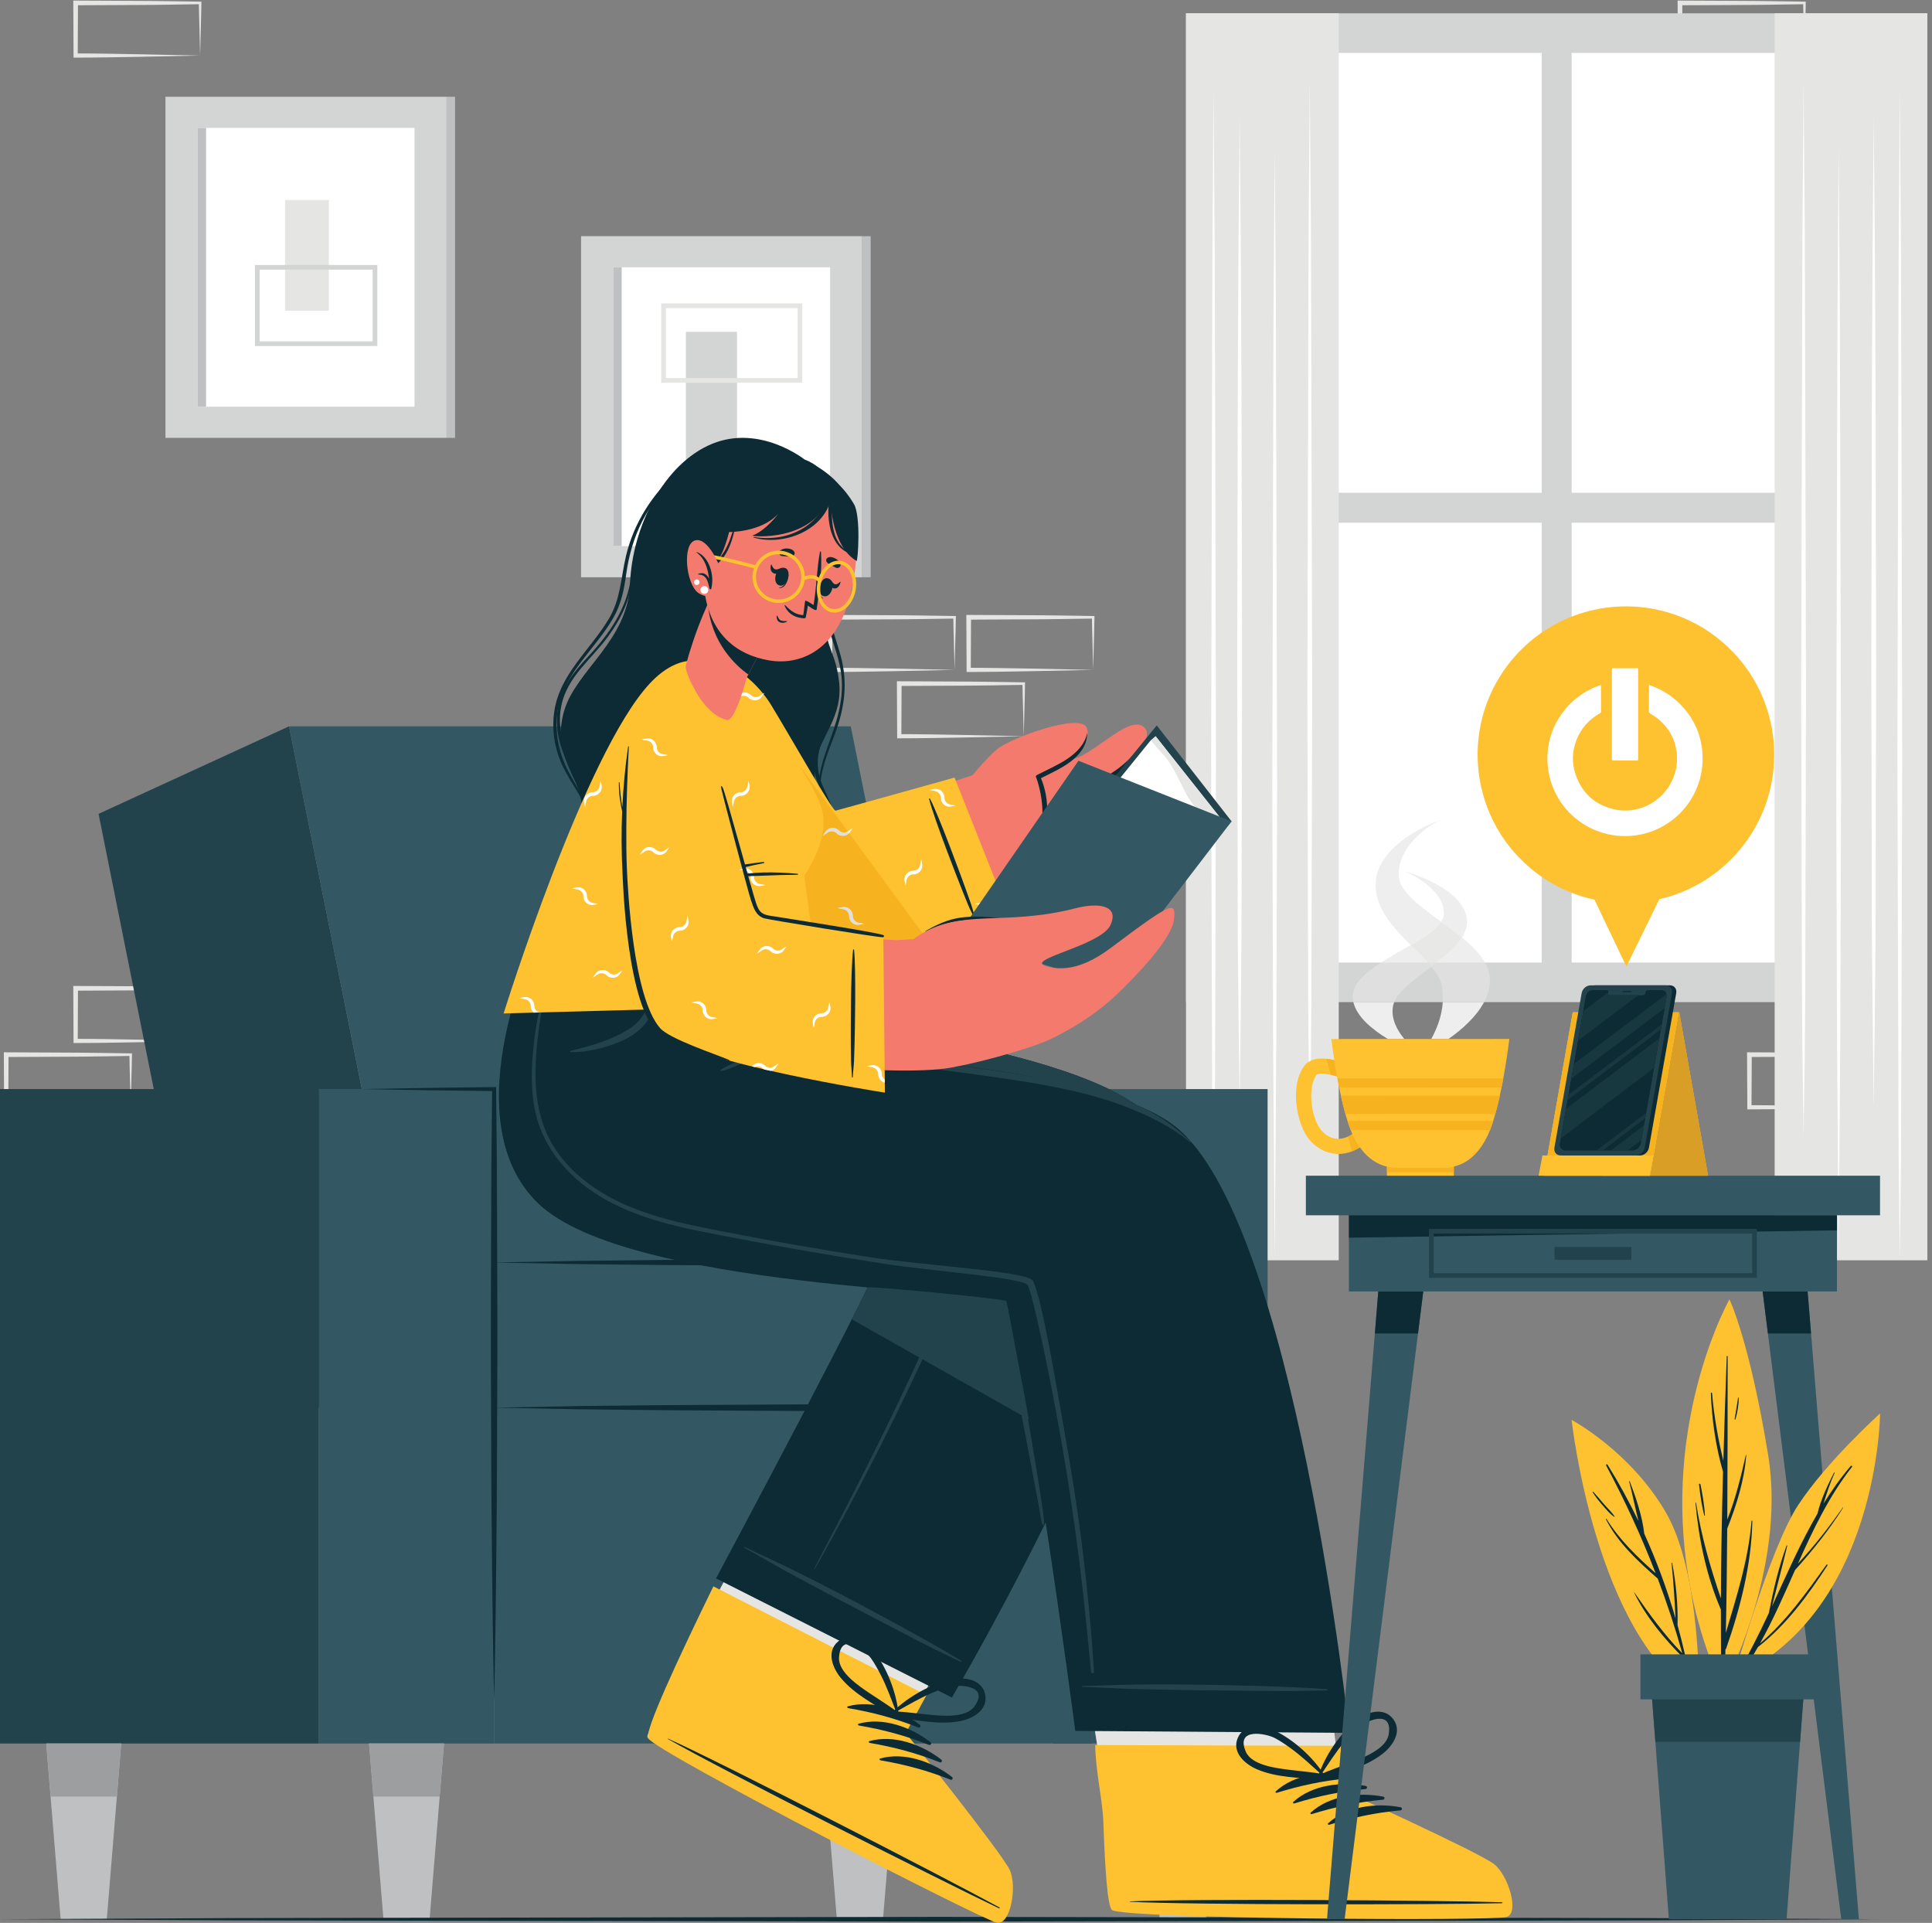 <?xml version="1.0" encoding="UTF-8" standalone="no"?><!DOCTYPE svg PUBLIC "-//W3C//DTD SVG 1.1//EN" "http://www.w3.org/Graphics/SVG/1.1/DTD/svg11.dtd"><svg width="100%" height="100%" viewBox="0 0 411 409" version="1.1" xmlns="http://www.w3.org/2000/svg" xmlns:xlink="http://www.w3.org/1999/xlink" xml:space="preserve" xmlns:serif="http://www.serif.com/" style="fill-rule:evenodd;clip-rule:evenodd;stroke-linejoin:round;stroke-miterlimit:2;"><rect x="0" y="0" width="411" height="409" fill="#808080" stroke="none"/><g><path d="M42.571,221.409l-0.142,-5.653c-0.045,-1.863 -0.112,-3.705 -0.131,-5.536l0.273,0.273c-4.413,0.051 -8.827,0.158 -13.24,0.163l-13.24,0.063l0.499,-0.499l-0.054,11.189l-0.445,-0.445c2.181,0.017 4.358,0.008 6.545,0.055l6.58,0.112l13.355,0.278Zm-0,-0l-13.125,0.279l-6.661,0.112c-2.225,0.047 -4.463,0.038 -6.694,0.055l-0.444,0.004l-0.002,-0.45l-0.054,-11.189l-0.002,-0.502l0.502,0.002l13.24,0.063c4.413,0.005 8.827,0.112 13.24,0.164l0.276,0.003l-0.003,0.27c-0.019,1.898 -0.086,3.786 -0.131,5.653l-0.142,5.536Z" style="fill:#e5e5e4;fill-rule:nonzero;"/><path d="M27.8,235.519l-0.142,-5.653c-0.046,-1.863 -0.113,-3.705 -0.131,-5.536l0.272,0.272c-4.413,0.052 -8.826,0.159 -13.24,0.164l-13.24,0.063l0.499,-0.499l-0.053,11.189l-0.446,-0.445c2.182,0.017 4.358,0.007 6.546,0.055l6.579,0.112l13.356,0.278Zm-0,-0l-13.125,0.279l-6.661,0.112c-2.226,0.047 -4.463,0.037 -6.695,0.055l-0.444,0.003l-0.002,-0.449l-0.054,-11.189l-0.002,-0.502l0.502,0.002l13.24,0.063c4.414,0.005 8.827,0.112 13.24,0.164l0.276,0.003l-0.003,0.27c-0.018,1.898 -0.085,3.786 -0.131,5.653l-0.141,5.536Z" style="fill:#e5e5e4;fill-rule:nonzero;"/><path d="M232.554,142.488l-0.142,-5.654c-0.045,-1.863 -0.112,-3.705 -0.131,-5.536l0.273,0.273c-4.414,0.051 -8.827,0.158 -13.241,0.163l-13.24,0.063l0.5,-0.499l-0.054,11.19l-0.446,-0.446c2.182,0.018 4.358,0.008 6.546,0.055l6.579,0.112l13.356,0.279Zm0,0l-13.125,0.278l-6.661,0.112c-2.226,0.047 -4.463,0.038 -6.695,0.055l-0.443,0.004l-0.003,-0.449l-0.053,-11.19l-0.003,-0.502l0.502,0.002l13.24,0.063c4.414,0.005 8.827,0.113 13.241,0.164l0.275,0.003l-0.002,0.27c-0.019,1.899 -0.086,3.787 -0.131,5.654l-0.142,5.536Z" style="fill:#e5e5e4;fill-rule:nonzero;"/><path d="M217.782,156.597l-0.142,-5.653c-0.045,-1.863 -0.112,-3.705 -0.131,-5.536l0.273,0.273c-4.413,0.051 -8.827,0.158 -13.24,0.163l-13.24,0.063l0.499,-0.499l-0.054,11.189l-0.445,-0.445c2.181,0.017 4.357,0.008 6.545,0.055l6.579,0.112l13.356,0.278Zm-0,0l-13.125,0.279l-6.661,0.112c-2.225,0.047 -4.463,0.038 -6.694,0.055l-0.444,0.004l-0.002,-0.45l-0.054,-11.189l-0.002,-0.502l0.502,0.002l13.24,0.063c4.413,0.005 8.827,0.113 13.24,0.164l0.276,0.003l-0.003,0.27c-0.019,1.898 -0.086,3.786 -0.131,5.653l-0.142,5.536Z" style="fill:#e5e5e4;fill-rule:nonzero;"/><path d="M203.069,142.488l-0.142,-5.654c-0.046,-1.863 -0.113,-3.705 -0.131,-5.536l0.272,0.273c-4.413,0.051 -8.826,0.158 -13.24,0.163l-13.24,0.063l0.499,-0.499l-0.053,11.19l-0.446,-0.446c2.182,0.018 4.358,0.008 6.546,0.055l6.579,0.112l13.356,0.279Zm0,0l-13.125,0.278l-6.661,0.112c-2.226,0.047 -4.463,0.038 -6.695,0.055l-0.444,0.004l-0.002,-0.449l-0.054,-11.19l-0.002,-0.502l0.502,0.002l13.24,0.063c4.414,0.005 8.827,0.113 13.24,0.164l0.276,0.003l-0.003,0.27c-0.018,1.899 -0.085,3.787 -0.13,5.654l-0.142,5.536Z" style="fill:#e5e5e4;fill-rule:nonzero;"/><path d="M398.637,235.519l-0.142,-5.653c-0.045,-1.863 -0.112,-3.705 -0.131,-5.536l0.273,0.272c-4.413,0.052 -8.827,0.159 -13.24,0.164l-13.24,0.063l0.499,-0.499l-0.054,11.189l-0.445,-0.445c2.181,0.017 4.357,0.007 6.545,0.055l6.579,0.112l13.356,0.278Zm-0,-0l-13.125,0.279l-6.661,0.112c-2.225,0.047 -4.463,0.037 -6.694,0.055l-0.444,0.003l-0.002,-0.449l-0.054,-11.189l-0.002,-0.502l0.502,0.002l13.24,0.063c4.413,0.005 8.827,0.112 13.24,0.164l0.276,0.003l-0.003,0.27c-0.019,1.898 -0.086,3.786 -0.131,5.653l-0.142,5.536Z" style="fill:#e5e5e4;fill-rule:nonzero;"/><path d="M383.865,11.812l-0.142,-5.654c-0.045,-1.862 -0.112,-3.704 -0.13,-5.536l0.272,0.273c-4.413,0.051 -8.826,0.159 -13.24,0.164l-13.24,0.063l0.499,-0.5l-0.053,11.19l-0.446,-0.446c2.182,0.018 4.358,0.008 6.546,0.055l6.579,0.112l13.355,0.279Zm-0,0l-13.124,0.279l-6.661,0.112c-2.226,0.047 -4.463,0.037 -6.695,0.055l-0.444,0.003l-0.002,-0.449l-0.054,-11.19l-0.002,-0.502l0.502,0.003l13.24,0.063c4.414,0.005 8.827,0.112 13.24,0.163l0.276,0.004l-0.003,0.269c-0.018,1.899 -0.085,3.787 -0.131,5.654l-0.142,5.536Z" style="fill:#e5e5e4;fill-rule:nonzero;"/><path d="M398.637,25.922l-0.142,-5.654c-0.045,-1.863 -0.112,-3.705 -0.131,-5.536l0.273,0.273c-4.413,0.051 -8.827,0.159 -13.24,0.164l-13.24,0.062l0.499,-0.499l-0.054,11.19l-0.445,-0.446c2.181,0.018 4.357,0.008 6.545,0.055l6.579,0.112l13.356,0.279Zm-0,-0l-13.125,0.279l-6.661,0.112c-2.225,0.047 -4.463,0.037 -6.694,0.055l-0.444,0.003l-0.002,-0.449l-0.054,-11.19l-0.002,-0.502l0.502,0.003l13.24,0.062c4.413,0.005 8.827,0.113 13.24,0.164l0.276,0.003l-0.003,0.27c-0.019,1.899 -0.086,3.787 -0.131,5.654l-0.142,5.536Z" style="fill:#e5e5e4;fill-rule:nonzero;"/><path d="M42.571,11.812l-0.142,-5.654c-0.045,-1.862 -0.112,-3.704 -0.131,-5.536l0.273,0.273c-4.413,0.051 -8.827,0.159 -13.24,0.164l-13.24,0.063l0.499,-0.5l-0.054,11.19l-0.445,-0.446c2.181,0.018 4.358,0.008 6.545,0.055l6.58,0.112l13.355,0.279Zm-0,0l-13.125,0.279l-6.661,0.112c-2.225,0.047 -4.463,0.037 -6.694,0.055l-0.444,0.003l-0.002,-0.449l-0.054,-11.19l-0.002,-0.502l0.502,0.003l13.24,0.063c4.413,0.005 8.827,0.112 13.24,0.163l0.276,0.004l-0.003,0.269c-0.019,1.899 -0.086,3.787 -0.131,5.654l-0.142,5.536Z" style="fill:#e5e5e4;fill-rule:nonzero;"/><rect x="123.612" y="50.237" width="59.81" height="72.548" style="fill:#d3d5d4;fill-rule:nonzero;"/><rect x="130.446" y="56.858" width="46.142" height="59.306" style="fill:#fff;fill-rule:nonzero;"/><rect x="130.446" y="56.858" width="1.801" height="59.306" style="fill:#bec0c1;fill-rule:nonzero;"/><rect x="183.422" y="50.237" width="1.801" height="72.548" style="fill:#bec0c1;fill-rule:nonzero;"/><rect x="145.91" y="70.572" width="10.879" height="32.413" style="fill:#d3d5d4;fill-rule:nonzero;"/><path d="M170.173,65.035l0,-0.5l-29.51,0l-0,16.88l30.01,0l0,-16.88l-0.5,0l0,0.5l-0.5,0l0,15.38l-28.01,0l-0,-14.88l28.51,0l0,-0.5l-0.5,0l0.5,0Z" style="fill:#e5e5e4;fill-rule:nonzero;"/><rect x="35.2" y="20.583" width="59.81" height="72.549" style="fill:#d3d5d4;fill-rule:nonzero;"/><rect x="42.035" y="27.205" width="46.141" height="59.306" style="fill:#fff;fill-rule:nonzero;"/><rect x="42.035" y="27.205" width="1.8" height="59.306" style="fill:#bec0c1;fill-rule:nonzero;"/><rect x="95.01" y="20.583" width="1.801" height="72.549" style="fill:#bec0c1;fill-rule:nonzero;"/><rect x="60.637" y="42.535" width="9.321" height="23.567" style="fill:#e5e5e4;fill-rule:nonzero;"/><path d="M79.773,73.104l0,-0.5l-24.54,0l0,-15.246l24.04,0l0,15.746l0.5,0l0,-0.5l0,0.5l0.5,0l0,-16.746l-26.04,0l0,17.246l26.04,0l0,-0.5l-0.5,0Z" style="fill:#d3d5d4;fill-rule:nonzero;"/><rect x="252.302" y="2.833" width="157.712" height="210.327" style="fill:#d3d5d4;fill-rule:nonzero;"/><rect x="259.777" y="11.258" width="68.195" height="93.552" style="fill:#fff;fill-rule:nonzero;"/><rect x="334.344" y="11.258" width="68.195" height="93.552" style="fill:#fff;fill-rule:nonzero;"/><rect x="259.777" y="111.183" width="68.195" height="93.552" style="fill:#fff;fill-rule:nonzero;"/><rect x="334.344" y="111.183" width="68.195" height="93.552" style="fill:#fff;fill-rule:nonzero;"/><rect x="252.302" y="2.833" width="32.489" height="265.235" style="fill:#e5e5e4;fill-rule:nonzero;"/><path d="M278.631,17.14l0.251,32.535l0.091,32.535l0.173,65.069l-0.172,65.07l-0.09,11.132l-0.253,18.266l-0.252,-18.266l-0.091,-11.132l-0.171,-65.07l0.173,-65.069l0.09,-32.535l0.251,-32.535Z" style="fill:#fff;fill-rule:nonzero;"/><path d="M263.713,24.684l0.25,29.051l0.144,29.051l0.121,58.101l-0.119,58.102l-0.144,14.782l-0.252,21.917l-0.253,-21.917l-0.144,-14.782l-0.118,-58.102l0.12,-58.101l0.144,-29.051l0.251,-29.051Z" style="fill:#fff;fill-rule:nonzero;"/><path d="M271.172,31.543l0.251,34.016l0.091,34.017l0.172,68.032l-0.171,53.765l-0.091,12.613l-0.252,34.017l-0.252,-34.017l-0.091,-12.613l-0.172,-53.765l0.173,-68.032l0.091,-34.017l0.251,-34.016Z" style="fill:#fff;fill-rule:nonzero;"/><path d="M258.164,18.854l0.251,35.603l0.091,35.603l0.172,71.204l-0.172,56.937l-0.089,28.468l-0.253,21.334l-0.253,-21.334l-0.09,-28.468l-0.171,-56.937l0.173,-71.204l0.091,-35.603l0.25,-35.603Z" style="fill:#fff;fill-rule:nonzero;"/><rect x="377.526" y="2.833" width="32.488" height="265.235" style="fill:#e5e5e4;fill-rule:nonzero;"/><path d="M383.685,17.14l0.251,32.535l0.091,32.535l0.173,65.069l-0.172,65.07l-0.091,11.132l-0.252,18.266l-0.252,-18.266l-0.091,-11.132l-0.171,-65.07l0.172,-65.069l0.091,-32.535l0.251,-32.535Z" style="fill:#fff;fill-rule:nonzero;"/><path d="M398.604,24.684l0.25,29.051l0.144,29.051l0.121,58.101l-0.119,58.102l-0.144,14.782l-0.252,21.917l-0.253,-21.917l-0.144,-14.782l-0.118,-58.102l0.12,-58.101l0.144,-29.051l0.251,-29.051Z" style="fill:#fff;fill-rule:nonzero;"/><path d="M391.144,31.543l0.251,34.016l0.091,34.017l0.173,68.032l-0.172,53.765l-0.09,12.613l-0.253,34.017l-0.252,-34.017l-0.091,-12.613l-0.171,-53.765l0.173,-68.032l0.091,-34.017l0.25,-34.016Z" style="fill:#fff;fill-rule:nonzero;"/><path d="M404.152,18.854l0.251,35.603l0.091,35.603l0.172,71.204l-0.171,56.937l-0.091,28.468l-0.252,21.334l-0.252,-21.334l-0.091,-28.468l-0.172,-56.937l0.173,-71.204l0.091,-35.603l0.251,-35.603Z" style="fill:#fff;fill-rule:nonzero;"/><path d="M90.57,299.418l-44.267,-0l-25.337,-126.309l40.532,-18.622l29.072,144.931Z" style="fill:#23434c;fill-rule:nonzero;"/><path d="M210.058,299.418l-119.488,-0l-29.072,-144.931l119.488,-0l29.072,144.931Z" style="fill:#335863;fill-rule:nonzero;"/><rect x="0" y="231.649" width="67.842" height="139.203" style="fill:#23434c;fill-rule:nonzero;"/><path d="M232.382,370.852l-8.299,0l-27.619,-139.203l35.918,0l0,139.203Z" style="fill:#23434c;fill-rule:nonzero;"/><rect x="67.842" y="231.649" width="37.277" height="139.203" style="fill:#335863;fill-rule:nonzero;"/><rect x="232.382" y="231.649" width="37.277" height="139.203" style="fill:#335863;fill-rule:nonzero;"/><rect x="105.119" y="299.418" width="127.263" height="71.434" style="fill:#335863;fill-rule:nonzero;"/><rect x="105.119" y="268.536" width="127.263" height="31.172" style="fill:#335863;fill-rule:nonzero;"/><path d="M76.976,231.649l14.071,-0.252l14.072,-0.175l0.423,-0.005l0.004,0.432l0.158,16.291l0.058,16.29c0.044,10.86 0.078,21.721 0.016,32.581c-0.034,10.86 -0.051,21.721 -0.186,32.581c-0.091,10.86 -0.242,21.721 -0.473,32.581c-0.23,-10.86 -0.381,-21.721 -0.472,-32.581c-0.135,-10.86 -0.152,-21.721 -0.186,-32.581c-0.062,-10.86 -0.028,-21.721 0.016,-32.581l0.057,-16.29l0.159,-16.291l0.426,0.427l-14.072,-0.176l-14.071,-0.251Z" style="fill:#0c2b34;fill-rule:nonzero;"/><path d="M232.382,231.649c0.29,10.901 0.426,21.801 0.539,32.702l0.164,32.702l-0.162,32.702l-0.196,16.35l-0.345,16.352l-0.344,-16.352l-0.196,-16.35l-0.161,-32.702l0.163,-32.702c0.113,-10.901 0.249,-21.801 0.538,-32.702Z" style="fill:#0c2b34;fill-rule:nonzero;"/><path d="M232.382,299.418c-12.059,0.29 -13.883,0.426 -25.942,0.538l-36.178,0.164l-28.964,-0.162l-18.089,-0.196l-18.09,-0.344l18.09,-0.345l18.089,-0.196l28.964,-0.161l36.178,0.164c12.059,0.112 13.883,0.248 25.942,0.538Z" style="fill:#0c2b34;fill-rule:nonzero;"/><path d="M232.382,268.536c-12.059,0.29 -13.883,0.426 -25.942,0.539l-36.178,0.163l-28.964,-0.161l-18.089,-0.196l-18.09,-0.345l18.09,-0.344l18.089,-0.196l28.964,-0.162l36.178,0.164c12.059,0.112 13.883,0.248 25.942,0.538Z" style="fill:#0c2b34;fill-rule:nonzero;"/><path d="M25.782,370.851l-0.919,11.276l-2.141,26.058l-9.824,0l-2.142,-26.058l-0.918,-11.276l15.944,0Z" style="fill:#bec0c1;fill-rule:nonzero;"/><path d="M9.838,370.851l15.944,0l-0.919,11.276l-14.107,0l-0.918,-11.276Z" style="fill:#9c9ea0;fill-rule:nonzero;"/><path d="M94.453,370.851l-0.918,11.276l-2.142,26.058l-9.824,0l-2.142,-26.058l-0.918,-11.276l15.944,0Z" style="fill:#bec0c1;fill-rule:nonzero;"/><path d="M78.509,370.851l15.944,0l-0.918,11.276l-14.108,0l-0.918,-11.276Z" style="fill:#9c9ea0;fill-rule:nonzero;"/><path d="M190.905,370.851l-0.918,11.276l-2.142,26.058l-9.824,0l-2.142,-26.058l-0.918,-11.276l15.944,0Z" style="fill:#bec0c1;fill-rule:nonzero;"/><path d="M174.961,370.851l15.944,0l-0.918,11.276l-14.108,0l-0.918,-11.276Z" style="fill:#9c9ea0;fill-rule:nonzero;"/><path d="M259.591,370.851l-0.918,11.276l-2.142,26.058l-9.823,0l-2.142,-26.058l-0.918,-11.276l15.943,0Z" style="fill:#bec0c1;fill-rule:nonzero;"/><path d="M259.591,370.851l-0.918,11.276l-14.107,0l-0.918,-11.276l15.943,0Z" style="fill:#9c9ea0;fill-rule:nonzero;"/><path d="M0,408.223l49.994,-0.243l49.995,-0.088l99.989,-0.168l99.989,0.167l49.995,0.088l49.994,0.244l-49.994,0.245l-49.995,0.088l-99.989,0.166l-99.989,-0.167l-49.995,-0.089l-49.994,-0.243Z" style="fill:#0c2b34;fill-rule:nonzero;"/><path d="M211.338,407.223c-2.747,-0.372 -71.851,-34.856 -73.603,-37.758c-0.216,-0.336 2.76,-6.646 6.992,-15.231c9.554,-19.431 28.669,-52.284 28.669,-52.284l41.603,23.383l-22.906,43.378c0,-0 7.689,9.305 13.926,17.204l0.012,0.03c3.84,4.859 7.138,9.184 7.744,10.477c1.577,3.379 0.305,11.183 -2.437,10.801Z" style="fill:#f37a6d;fill-rule:nonzero;"/><path d="M211.336,407.22c-2.75,-0.372 -71.848,-34.851 -73.6,-37.752c-0.221,-0.337 2.762,-6.65 6.986,-15.238c3.354,-6.812 7.88,-15.273 12.336,-23.385l43.764,21.331l-8.727,16.537c0,0 7.682,9.308 13.926,17.199l0.012,0.035c3.841,4.851 7.137,9.18 7.74,10.48c1.579,3.377 0.302,11.176 -2.437,10.793Z" style="fill:#e5e5e4;fill-rule:nonzero;"/><path d="M212.125,408.983c-2.85,-0.436 -72.445,-36.206 -74.237,-39.248c-0.829,-1.404 6.16,-16.523 13.871,-32.31l45.341,23.138l-4.404,8.059c-0,0 20.52,25.613 22.127,29.16c1.593,3.539 0.151,11.638 -2.698,11.201Z" style="fill:#fec130;fill-rule:nonzero;"/><path d="M212.557,405.686c-11.519,-6.282 -58.572,-30.535 -70.436,-35.87c-0.096,-0.043 -0.129,0.021 -0.037,0.074c11.281,6.476 58.529,30.347 70.376,35.988c0.249,0.119 0.341,-0.059 0.097,-0.192Z" style="fill:#0c2b34;fill-rule:nonzero;"/><path d="M195.672,366.875c-4.15,-3.216 -10.127,-5.398 -15.316,-3.93c-0.201,0.057 -0.118,0.342 0.055,0.372c5.263,0.9 9.964,2.158 14.945,4.129c0.351,0.138 0.613,-0.34 0.316,-0.571Z" style="fill:#0c2b34;fill-rule:nonzero;"/><path d="M197.959,370.575c-4.15,-3.216 -10.127,-5.397 -15.316,-3.93c-0.201,0.057 -0.117,0.342 0.056,0.372c5.263,0.9 9.963,2.158 14.944,4.129c0.351,0.139 0.614,-0.34 0.316,-0.571Z" style="fill:#0c2b34;fill-rule:nonzero;"/><path d="M200.247,374.275c-4.151,-3.216 -10.128,-5.397 -15.317,-3.929c-0.201,0.056 -0.117,0.341 0.056,0.371c5.263,0.9 9.964,2.158 14.944,4.129c0.351,0.139 0.614,-0.34 0.317,-0.571Z" style="fill:#0c2b34;fill-rule:nonzero;"/><path d="M202.534,377.976c-4.15,-3.217 -10.127,-5.398 -15.316,-3.93c-0.201,0.057 -0.118,0.342 0.055,0.371c5.263,0.901 9.964,2.158 14.945,4.129c0.351,0.139 0.613,-0.34 0.316,-0.57Z" style="fill:#0c2b34;fill-rule:nonzero;"/><path d="M197.386,364.694c-2.226,-0.214 -4.427,-0.536 -6.66,-0.667c2.437,-1.336 4.804,-2.77 7.374,-3.859c1.226,-0.52 2.496,-1.031 3.784,-1.379c2.004,-0.541 8.771,-0.406 5.373,4.215c-1.873,2.548 -7.218,1.945 -9.871,1.69Zm12.222,-4.078c-0.527,-3.411 -4.461,-4.02 -7.205,-3.395c-4.444,1.013 -9.254,3.69 -12.475,6.882l0.023,0.221c-0.166,0.356 -0.043,0.887 0.425,0.944c4.513,0.544 9.269,1.686 13.814,0.829c2.653,-0.5 5.916,-2.253 5.418,-5.481Z" style="fill:#0c2b34;fill-rule:nonzero;"/><path d="M178.486,352.569c0.329,-5.727 5.627,-1.515 6.826,0.18c0.77,1.089 1.423,2.291 2.036,3.474c1.285,2.478 2.194,5.092 3.22,7.675c-1.804,-1.323 -3.705,-2.479 -5.557,-3.733c-2.205,-1.495 -6.707,-4.439 -6.525,-7.596Zm0.39,4.338c2.955,3.558 7.347,5.712 11.17,8.17c0.396,0.255 0.83,-0.076 0.929,-0.456c0.086,0.003 0.17,-0.044 0.159,-0.155c-0.446,-4.513 -2.444,-9.643 -5.222,-13.257c-1.715,-2.231 -5.133,-4.271 -7.715,-1.978c-2.442,2.168 -1.046,5.599 0.679,7.676Z" style="fill:#0c2b34;fill-rule:nonzero;"/><path d="M202.501,361.075l-50.177,-25.344c0,0 36.562,-68.368 35.596,-69.622c-3.373,-4.351 -44.093,-2.37 -61.68,-19.854c-18.623,-18.508 -4.021,-47.357 -4.021,-47.357l48.652,-0c0,-0 -0.822,15.705 1.272,17.431c1.381,1.151 72.914,8.052 75.714,26.926c4.848,32.678 -45.356,117.82 -45.356,117.82Z" style="fill:#0c2b34;fill-rule:nonzero;"/><path d="M204.477,353.246c-5.798,-3.505 -11.737,-6.728 -17.7,-9.943c-5.957,-3.212 -11.958,-6.347 -18.023,-9.35c-3.419,-1.694 -6.913,-3.228 -10.337,-4.911c-0.108,-0.054 -0.198,0.107 -0.091,0.165c3.003,1.613 5.919,3.381 8.913,5.008c2.95,1.604 5.906,3.197 8.873,4.77c5.98,3.17 11.996,6.269 17.993,9.406c3.381,1.768 6.804,3.437 10.249,5.078c0.148,0.07 0.263,-0.138 0.123,-0.223Z" style="fill:#23434c;fill-rule:nonzero;"/><path d="M207.082,258.106c-1.195,-2.47 -4.371,-2.834 -6.737,-3.425c-6.468,-1.616 -12.935,-3.231 -19.406,-4.834c-11.463,-2.839 -23.277,-5.519 -33.548,-11.59c-4.906,-2.9 -9.669,-6.569 -12.121,-11.861c-2.4,-5.18 -2.446,-10.933 -2.484,-16.525c-0.01,-1.382 0.073,-2.762 0.163,-4.141c0.008,-0.121 -0.181,-0.116 -0.188,0.004c-0.358,5.505 -0.921,11.015 0.312,16.462c0.594,2.626 1.593,5.174 3.085,7.423c1.505,2.27 3.459,4.203 5.595,5.878c9.083,7.125 20.478,10.537 31.494,13.35c6.227,1.591 12.476,3.102 18.719,4.631c3.214,0.787 6.427,1.574 9.64,2.361c1.354,0.332 2.887,0.601 3.959,1.564c0.994,0.892 1.279,2.207 1.19,3.493c-0.09,1.319 -0.51,2.606 -0.978,3.834c-0.577,1.512 -1.188,3.011 -1.796,4.511c-1.187,2.927 -2.407,5.841 -3.658,8.742c-2.52,5.847 -5.14,11.653 -7.854,17.413c-5.41,11.484 -11.189,22.793 -17.084,34.033c-0.735,1.401 -1.447,2.812 -2.168,4.219l0.132,0.073c6.312,-11.114 12.211,-22.481 17.825,-33.962c5.572,-11.395 10.877,-22.972 15.387,-34.833c0.796,-2.094 1.558,-4.673 0.521,-6.82Z" style="fill:#23434c;fill-rule:nonzero;"/><path d="M229.893,308.134l-48.684,-27.505c4.166,-8.251 6.986,-14.158 6.708,-14.518c-3.366,-4.352 -44.089,-2.367 -61.682,-19.857c-18.615,-18.51 -4.016,-47.361 -4.016,-47.361l48.65,0c0,0 -0.824,15.714 1.276,17.431c1.381,1.161 72.916,8.055 75.713,26.936c2.228,15.006 -7.149,41.071 -17.965,64.874Z" style="fill:#23434c;fill-rule:nonzero;"/><path d="M319.464,407.073c-2.633,0.865 -79.859,0.047 -82.703,-1.798c-0.341,-0.209 -0.366,-16.755 -0.366,-16.755c-4.173,-21.588 -8.499,-56.638 -8.499,-56.638l51.575,-0.066l5.854,49.027c0,0 10.982,5.009 20.044,9.388l0.024,0.022c5.577,2.692 10.433,5.142 11.544,6.04c2.895,2.35 5.16,9.925 2.527,10.78Z" style="fill:#f37a6d;fill-rule:nonzero;"/><path d="M319.459,407.071c-2.623,0.87 -79.856,0.046 -82.699,-1.799c-0.337,-0.209 -0.36,-16.758 -0.36,-16.758c-1.509,-7.776 -3.029,-17.292 -4.364,-26.286l51.064,0l2.228,18.615c0,0 10.978,5.013 20.042,9.389l0.023,0.023c5.582,2.692 10.433,5.141 11.547,6.034c2.89,2.356 5.153,9.935 2.519,10.782Z" style="fill:#e5e5e4;fill-rule:nonzero;"/><path d="M320.535,407.744c-2.739,0.898 -80.987,0.432 -83.96,-1.472c-0.921,-0.588 -1.492,-8.261 -1.846,-18.547c-0.174,-5.059 -1.655,-10.752 -1.739,-16.544l52.264,0.155l-0.287,9.18c0,0 29.879,13.578 32.915,16.016c3.02,2.438 5.392,10.314 2.653,11.212Z" style="fill:#fec130;fill-rule:nonzero;"/><path d="M319.432,404.607c-13.115,-0.4 -66.05,-0.776 -79.044,-0.175c-0.106,0.004 -0.106,0.076 0,0.082c12.99,0.681 65.926,0.628 79.043,0.308c0.277,-0.007 0.278,-0.206 0.001,-0.215Z" style="fill:#0c2b34;fill-rule:nonzero;"/><path d="M286.833,377.612c-5.156,-0.994 -11.474,-0.239 -15.44,3.415c-0.154,0.141 0.05,0.358 0.218,0.306c5.102,-1.575 9.863,-2.577 15.197,-3.069c0.376,-0.034 0.394,-0.58 0.025,-0.652Z" style="fill:#0c2b34;fill-rule:nonzero;"/><path d="M290.545,379.88c-5.156,-0.994 -11.473,-0.239 -15.44,3.414c-0.153,0.142 0.05,0.358 0.218,0.307c5.102,-1.575 9.863,-2.577 15.197,-3.069c0.376,-0.035 0.394,-0.581 0.025,-0.652Z" style="fill:#0c2b34;fill-rule:nonzero;"/><path d="M294.257,382.148c-5.156,-0.995 -11.473,-0.24 -15.439,3.414c-0.154,0.141 0.05,0.358 0.217,0.306c5.102,-1.575 9.864,-2.577 15.198,-3.069c0.376,-0.034 0.394,-0.58 0.024,-0.651Z" style="fill:#0c2b34;fill-rule:nonzero;"/><path d="M297.97,384.415c-5.156,-0.994 -11.474,-0.239 -15.44,3.415c-0.154,0.141 0.05,0.357 0.217,0.306c5.102,-1.575 9.864,-2.577 15.198,-3.069c0.376,-0.035 0.394,-0.581 0.025,-0.652Z" style="fill:#0c2b34;fill-rule:nonzero;"/><path d="M287.376,374.892c-2.082,0.815 -4.191,1.523 -6.243,2.414c1.57,-2.292 3.034,-4.641 4.835,-6.774c0.859,-1.018 1.761,-2.047 2.753,-2.94c1.543,-1.388 7.641,-4.325 6.697,1.333c-0.52,3.119 -5.56,4.996 -8.042,5.967Zm9.061,-9.16c-2.012,-2.805 -5.796,-1.571 -7.962,0.227c-3.507,2.911 -6.588,7.473 -8.019,11.776c-0.036,0.106 0.035,0.171 0.12,0.187c0.013,0.392 0.363,0.81 0.806,0.649c4.271,-1.553 9.031,-2.684 12.698,-5.501c2.141,-1.645 4.26,-4.684 2.357,-7.338Z" style="fill:#0c2b34;fill-rule:nonzero;"/><path d="M265.036,372.615c-2.294,-5.257 4.336,-3.894 6.171,-2.924c1.18,0.623 2.305,1.402 3.387,2.18c2.266,1.63 4.258,3.551 6.34,5.392c-2.207,-0.365 -4.426,-0.537 -6.644,-0.82c-2.643,-0.337 -7.989,-0.93 -9.254,-3.828Zm2.309,3.694c4.243,1.839 9.134,1.776 13.656,2.241c0.468,0.049 0.706,-0.442 0.623,-0.826c0.078,-0.036 0.131,-0.116 0.071,-0.21c-2.437,-3.825 -6.537,-7.499 -10.647,-9.468c-2.539,-1.215 -6.51,-1.49 -7.777,1.721c-1.2,3.038 1.596,5.469 4.074,6.542Z" style="fill:#0c2b34;fill-rule:nonzero;"/><path d="M287.042,368.591l-58.296,-0.427c0,0 -11.23,-86.157 -15.961,-91.221c-2.394,-2.567 -79.331,-2.901 -98.197,-20.881c-19.012,-18.12 -0,-57.164 -0,-57.164l49.642,-0c-0,-0 1.232,15.319 -2.566,24.7c0,0 69.416,1.119 88.337,15.991c25.379,19.948 37.041,129.002 37.041,129.002Z" style="fill:#0c2b34;fill-rule:nonzero;"/><path d="M282.286,359.296c-6.756,-0.494 -13.512,-0.672 -20.284,-0.833c-6.765,-0.161 -13.536,-0.232 -20.303,-0.159c-3.815,0.042 -7.626,0.259 -11.441,0.312c-0.12,0.002 -0.127,0.186 -0.005,0.188c3.407,0.076 6.808,0.329 10.214,0.421c3.357,0.091 6.714,0.171 10.072,0.227c6.767,0.113 13.534,0.146 20.302,0.221c3.815,0.043 7.623,-0.022 11.437,-0.123c0.163,-0.004 0.172,-0.242 0.008,-0.254Z" style="fill:#23434c;fill-rule:nonzero;"/><path d="M139.867,206.14c-0.071,0.231 -0.163,0.452 -0.278,0.664l0.029,0.114c-0.655,2.031 -0.924,4.194 -1.555,6.23c-0.685,2.213 -1.852,4.051 -3.772,5.384c-3.847,2.67 -8.48,3.883 -12.956,4.994c-0.145,0.036 -0.098,0.245 0.04,0.249c2.545,0.073 5.214,-0.441 7.644,-1.172c2.247,-0.676 4.574,-1.645 6.442,-3.089c1.87,-1.444 3.09,-3.28 3.695,-5.566c0.309,-1.171 0.466,-2.382 0.644,-3.579c0.203,-1.364 0.46,-2.806 0.449,-4.187c-0.002,-0.221 -0.326,-0.252 -0.382,-0.042Z" style="fill:#23434c;fill-rule:nonzero;"/><path d="M170.738,220.188c-3.061,0.741 -6.039,2.165 -8.924,3.409l-0.14,0.062c0.069,-0.172 0.105,-0.362 0.134,-0.541c0.034,-0.214 0.069,-0.429 0.103,-0.643c0.036,-0.224 0.051,-0.451 0.074,-0.676c0.011,-0.115 0.022,-0.229 0.033,-0.343l0.005,-0.039c0.696,-0.038 1.394,-0.354 1.916,-0.983c0.663,-0.798 0.933,-1.826 1.193,-2.808c0.336,-1.269 0.643,-2.547 0.922,-3.83c0.31,-1.427 0.571,-2.864 0.798,-4.306c0.223,-1.408 0.488,-2.845 0.49,-4.274c0.001,-0.23 -0.343,-0.264 -0.398,-0.044c-0.334,1.314 -0.485,2.676 -0.734,4.007c-0.251,1.338 -0.538,2.669 -0.841,3.995c-0.303,1.328 -0.637,2.649 -1.001,3.961c-0.323,1.162 -0.654,2.859 -2.006,3.243c-2.785,0.792 -1.535,-5.463 -1.413,-6.686c0.285,-2.833 0.459,-5.723 0.955,-8.528c0.02,-0.118 -0.155,-0.165 -0.183,-0.046c-0.604,2.58 -1.298,5.113 -1.756,7.729c-0.225,1.279 -0.388,2.573 -0.525,3.864c-0.116,1.092 -0.261,2.307 0.255,3.326c0.409,0.807 1.1,1.251 1.841,1.361c-0.029,0.097 -0.059,0.195 -0.088,0.292c-0.062,0.207 -0.132,0.413 -0.183,0.624c-0.05,0.21 -0.099,0.421 -0.149,0.632c-0.055,0.233 -0.166,0.538 -0.091,0.771l0.139,0.168c-1.191,0.516 -2.382,1.032 -3.56,1.578c-1.417,0.657 -2.981,1.212 -4.28,2.081c-0.16,0.074 -0.032,0.296 0.119,0.264c1.532,-0.328 3.024,-1.063 4.487,-1.623c1.49,-0.571 2.962,-1.179 4.436,-1.789c2.843,-1.177 5.878,-2.309 8.487,-3.953c0.139,-0.088 0.039,-0.293 -0.115,-0.255Z" style="fill:#23434c;fill-rule:nonzero;"/><path d="M113.534,222.219c0.525,-4.893 1.557,-9.729 3.026,-14.428c0.381,-1.216 0.785,-2.425 1.212,-3.625c0.042,-0.117 0.228,-0.063 0.188,0.056c-1.567,4.715 -2.66,9.596 -3.313,14.517c-0.631,4.759 -1.027,9.646 -0.452,14.431c0.53,4.402 1.956,8.57 4.579,12.186c2.36,3.255 5.474,5.943 8.883,8.077c8.037,5.03 17.586,6.858 26.777,8.644c10.109,1.965 20.259,3.725 30.435,5.313c11.441,1.786 33.892,3.019 34.884,5.039c1.912,3.892 4.933,22.039 6.881,33.158c1.937,11.06 3.265,19.831 4.46,30.994c0.679,6.335 1.272,12.681 1.637,19.043c0.024,0.412 -0.601,0.382 -0.638,-0.016c-1.07,-11.252 -1.953,-20.134 -3.528,-31.33c-1.557,-11.077 -3.443,-22.11 -5.665,-33.075c-1.235,-6.096 -3.565,-16.876 -4.303,-17.887c-1.147,-1.57 -20.39,-2.948 -30.686,-4.535c-10.412,-1.605 -20.795,-3.397 -31.141,-5.376c-9.458,-1.808 -19.301,-3.432 -27.805,-8.167c-7.337,-4.086 -13.313,-10.51 -15.108,-18.826c-1.005,-4.652 -0.828,-9.49 -0.323,-14.193Z" style="fill:#23434c;fill-rule:nonzero;"/><path d="M184.806,273.791c2.009,-0.053 25.28,2.107 29.246,2.897c0.282,0.056 7.347,39.445 8.033,46.704c0.09,0.959 -0.279,1.841 -0.557,-0c-0.539,-3.57 -8.686,-45.674 -8.698,-45.698c-3.974,-0.455 -26.11,-3.284 -28.068,-3.627c-0.164,-0.029 -0.107,-0.272 0.044,-0.276Z" style="fill:#23434c;fill-rule:nonzero;"/><path d="M163.603,223.499c13.116,0.189 27.793,1.563 40.796,3.23c6.034,0.773 12.069,1.657 18.053,2.754c5.333,0.978 10.656,2.192 15.747,4.079c2.789,1.034 5.5,2.251 8.057,3.776c2.567,1.532 4.845,3.452 7.036,5.472c0.094,0.086 -0.047,0.213 -0.141,0.134c-4.048,-3.389 -9.117,-5.807 -14.025,-7.676c-4.99,-1.9 -10.196,-3.184 -15.433,-4.186c-5.85,-1.12 -11.758,-1.935 -17.657,-2.745c-6.383,-0.877 -12.774,-1.641 -19.181,-2.314c-7.224,-0.759 -16.035,-1.374 -23.263,-2.096c-0.271,-0.027 -0.268,-0.432 0.011,-0.428Z" style="fill:#23434c;fill-rule:nonzero;"/><path d="M171.153,97.737c-0,-0 -9.427,-7.52 -19.65,-3.34c-10.223,4.18 -17.033,17.606 -17.47,29.77c-0.438,12.164 -11.468,18.37 -14.018,27.028c-2.551,8.658 2.555,13.731 3.715,18.699c1.327,5.687 -10.808,23.028 11.176,31.264c27.49,10.299 41.335,-5.33 40.892,-20.277c-0.217,-7.321 -3.344,-13.028 -2.297,-18.743c1.047,-5.715 5.871,-9.591 4.993,-17.213c-0.878,-7.621 -3.842,-7.11 -3.057,-18.709c0.784,-11.599 5.449,-24.83 -4.284,-28.479Z" style="fill:#0c2b34;fill-rule:nonzero;"/><path d="M153.514,94.459c-6.837,2.966 -12.389,7.804 -16.186,13.884c-1.924,3.08 -3.342,6.435 -4.167,9.938c-1.081,4.597 -1.109,9.068 -3.607,13.284c-3.996,6.753 -10.559,11.839 -11.664,19.929c-0.51,3.732 0.041,7.572 1.633,11.078c1.839,4.052 4.849,7.515 6.243,11.757c0.058,0.175 0.332,0.077 0.281,-0.096c-1.125,-3.751 -3.456,-6.866 -5.241,-10.356c-2.137,-4.176 -2.952,-8.848 -2.051,-13.361c1.519,-7.611 7.981,-12.562 11.718,-19.099c1.691,-2.959 2.285,-6.003 2.744,-9.327c0.544,-3.928 1.612,-7.69 3.43,-11.253c3.586,-7.027 9.627,-12.598 16.931,-16.268l-0.064,-0.11Z" style="fill:#0c2b34;fill-rule:nonzero;"/><path d="M126.792,179.288l-0.009,0.051l0.009,-0.051Z" style="fill:#0c2b34;fill-rule:nonzero;"/><path d="M176.044,178.816c-0.135,-3.54 -1.396,-6.945 -1.53,-10.472c-0.161,-4.249 1.571,-8.159 3.038,-12.054c2.093,-5.556 2.889,-11.005 1.272,-16.848c-1.046,-3.777 -2.489,-7.39 -3.08,-11.279c-0.641,-4.21 -0.671,-8.52 -0.071,-12.718c0.013,-0.092 -0.133,-0.116 -0.149,-0.024c-1.091,6.152 -0.93,12.182 0.808,18.264c0.998,3.494 2.412,6.857 2.71,10.495c0.359,4.376 -0.747,8.354 -2.194,12.433c-0.964,2.719 -2.037,5.459 -2.499,8.317c-0.481,2.973 0.008,5.762 0.586,8.711c1.499,7.642 0.206,14.99 -3.811,21.663c-0.069,0.115 0.135,0.24 0.21,0.127c3.234,-4.962 4.934,-10.698 4.71,-16.615Z" style="fill:#0c2b34;fill-rule:nonzero;"/><path d="M119.425,150.043c1.323,-6.256 6.439,-9.788 10.032,-14.796c2.714,-3.784 4.83,-7.956 4.936,-12.616l-0.143,-0.007c-0.777,6.64 -4.553,12.137 -9.132,17.027c-3.044,3.252 -5.646,6.433 -6.418,10.839c-0.756,4.315 0.352,8.248 2.204,12.241c1.321,2.845 2.643,5.514 2.873,8.651c0.228,3.12 -0.471,6.239 -1.134,9.255c-0.034,0.158 0.224,0.198 0.264,0.045c1.22,-4.647 2.067,-9.212 0.425,-13.924c-2.018,-5.789 -5.251,-10.358 -3.907,-16.715Z" style="fill:#0c2b34;fill-rule:nonzero;"/><path d="M177.895,174.531c-0.582,-2.323 -1.58,-4.522 -2.584,-6.715c-1.807,-3.952 -1.721,-6.894 -0.204,-10.964c0.035,-0.093 -0.104,-0.158 -0.152,-0.068c-1.744,3.268 -2.507,6.1 -0.996,9.64c2.109,4.939 4.227,9.473 3.914,14.889c-0.557,9.611 -7.382,17.503 -16.83,20.809c-0.133,0.047 -0.054,0.236 0.081,0.196c7.856,-2.339 14.036,-7.933 16.389,-15.371c1.263,-3.992 1.409,-8.312 0.382,-12.416Z" style="fill:#0c2b34;fill-rule:nonzero;"/><path d="M152.587,153.291c2.495,19.048 10.335,49.079 20.11,50.011c8.924,0.85 37.621,-7.102 46.517,-11.35c8.952,-4.276 -6.937,-28.796 -12.495,-27.011c-8.387,2.695 -27.26,9.614 -29.063,8.807c-2.248,-1.006 -4.574,-7.067 -15.983,-25.448c-4.667,-7.52 -10.149,-3.116 -9.086,4.991Z" style="fill:#f37a6d;fill-rule:nonzero;"/><path d="M218.215,192.128c3.324,-0.5 18.351,-4.131 22.307,-6.077c3.956,-1.946 14.934,-8.371 13.752,-11.552c-1.183,-3.181 -4.547,-1.557 -4.547,-1.557c0,0 4.206,-3.447 2.724,-6.54c-1.483,-3.093 -6.634,-0.395 -6.634,-0.395c0,0 4.062,-3.855 2.363,-6.835c-1.699,-2.979 -6.424,0.601 -6.424,0.601c-0,-0 3.878,-3.351 1.445,-5.217c-2.927,-2.244 -9.378,4.742 -13.906,6.563c-1.029,0.413 -21.441,6.896 -21.441,6.896l10.361,24.113Z" style="fill:#f37a6d;fill-rule:nonzero;"/><path d="M242.167,159.474c-4.756,5.127 -7.724,6.547 -14.377,8.316c-0.13,0.034 -0.108,0.235 0.031,0.212c6.673,-1.139 10.652,-2.383 14.606,-8.31c0.193,-0.29 -0.034,-0.461 -0.26,-0.218Z" style="fill:#0c2b34;fill-rule:nonzero;"/><path d="M246.188,165.593c-5.405,4.894 -8.61,6.462 -15.442,8.827c-0.097,0.034 -0.05,0.201 0.05,0.175c6.896,-1.759 10.838,-3.092 15.596,-8.69c0.216,-0.254 0.043,-0.535 -0.204,-0.312Z" style="fill:#0c2b34;fill-rule:nonzero;"/><path d="M249.375,173.052c-5.575,4.36 -9.014,6.231 -15.942,7.675c-0.163,0.035 -0.129,0.276 0.038,0.258c7.207,-0.786 11.517,-3.089 16.019,-7.749c0.307,-0.318 0.236,-0.458 -0.115,-0.184Z" style="fill:#0c2b34;fill-rule:nonzero;"/><path d="M203.673,168.842c0,-0 5.366,-6.927 8.395,-9.449c3.029,-2.523 17.777,-7.771 19.091,-4.65c1.697,4.03 -6.22,8.736 -10.399,10.535c-0,-0 3.934,9.317 -1.017,13.924c-4.951,4.607 -16.07,-10.36 -16.07,-10.36Z" style="fill:#f37a6d;fill-rule:nonzero;"/><path d="M231.262,156.003c-1.103,4.791 -6.741,6.798 -10.664,8.846c-0.299,0.155 -0.278,0.45 -0.114,0.655c1.388,4.015 2.177,10.084 -0.464,13.708c-0.077,0.106 0.063,0.23 0.155,0.134c3.36,-3.502 3.071,-9.528 1.269,-13.828c4.057,-2.037 9.622,-4.298 9.865,-9.506l-0.047,-0.009Z" style="fill:#0c2b34;fill-rule:nonzero;"/><path d="M203.069,165.392l12.695,31.97c0,-0 -36.664,10.083 -44.488,6.591c-7.825,-3.493 -17.493,-28.113 -20.269,-49.083c-2.777,-20.969 8.881,-11.759 13.042,-4.911c4.162,6.848 13.091,22.601 13.687,22.474c0.597,-0.128 25.333,-7.041 25.333,-7.041Z" style="fill:#fec130;fill-rule:nonzero;"/><path d="M180.557,176.706c-0.246,0.194 -0.471,0.297 -0.727,0.358c-0.512,0.102 -1.013,-0.051 -1.351,-0.409c-0.553,-0.543 -1.443,-0.696 -2.119,-0.379c-0.327,0.143 -0.614,0.45 -0.778,0.696c-0.174,0.266 -0.368,0.512 -0.532,0.798c0.287,-0.174 0.532,-0.358 0.798,-0.532c0.256,-0.215 0.471,-0.328 0.727,-0.389c0.492,-0.123 1.024,0.01 1.362,0.358c0.511,0.532 1.402,0.737 2.088,0.43c0.337,-0.133 0.634,-0.409 0.808,-0.665c0.164,-0.266 0.359,-0.512 0.522,-0.799c-0.286,0.164 -0.522,0.348 -0.798,0.533Zm-18.22,-29.162c-0.174,0.113 -0.338,0.235 -0.511,0.348c-0.246,0.195 -0.471,0.307 -0.727,0.358c-0.512,0.103 -1.003,-0.041 -1.351,-0.419c-0.553,-0.533 -1.444,-0.686 -2.109,-0.359c-0.338,0.133 -0.624,0.44 -0.788,0.686c-0.174,0.256 -0.369,0.512 -0.522,0.788c0.276,-0.153 0.522,-0.348 0.788,-0.532c0.256,-0.205 0.461,-0.307 0.727,-0.379c0.491,-0.123 1.023,0.011 1.361,0.359c0.512,0.532 1.413,0.737 2.088,0.429c0.338,-0.133 0.635,-0.409 0.809,-0.665c0.112,-0.164 0.225,-0.327 0.327,-0.491c0.072,-0.102 0.134,-0.195 0.195,-0.307c-0.102,0.061 -0.195,0.123 -0.287,0.184Zm-2.907,19.458c-0.061,-0.307 -0.102,-0.624 -0.184,-0.931c-0.092,0.307 -0.133,0.624 -0.194,0.931c-0.031,0.338 -0.103,0.553 -0.236,0.788c-0.266,0.441 -0.737,0.717 -1.218,0.707c-0.737,-0 -1.515,0.481 -1.781,1.177c-0.143,0.327 -0.153,0.727 -0.102,1.034c0.071,0.307 0.102,0.624 0.194,0.931c0.082,-0.307 0.123,-0.624 0.185,-0.931c0.04,-0.307 0.122,-0.543 0.266,-0.768c0.286,-0.43 0.747,-0.686 1.259,-0.665c0.767,-0.011 1.494,-0.533 1.74,-1.229c0.143,-0.337 0.133,-0.757 0.071,-1.044Zm36.726,16.705c-0.061,-0.317 -0.102,-0.624 -0.194,-0.932c-0.082,0.308 -0.123,0.615 -0.184,0.932c-0.031,0.338 -0.103,0.553 -0.236,0.788c-0.266,0.44 -0.737,0.717 -1.218,0.706c-0.747,-0.01 -1.515,0.471 -1.781,1.167c-0.143,0.338 -0.154,0.737 -0.102,1.044c0.061,0.307 0.102,0.625 0.194,0.932c0.082,-0.307 0.123,-0.625 0.184,-0.932c0.041,-0.317 0.123,-0.542 0.266,-0.767c0.287,-0.43 0.748,-0.686 1.249,-0.666c0.778,-0.01 1.505,-0.532 1.751,-1.238c0.143,-0.328 0.122,-0.747 0.071,-1.034Zm-34.3,4.36c-0.317,-0.041 -0.553,-0.122 -0.767,-0.266c-0.43,-0.286 -0.686,-0.747 -0.666,-1.249c-0.01,-0.777 -0.532,-1.514 -1.238,-1.75c-0.144,-0.061 -0.287,-0.092 -0.44,-0.102c0.092,0.235 0.184,0.471 0.276,0.706c0.389,0.266 0.635,0.706 0.624,1.157c0,0.194 0.031,0.389 0.082,0.573l0.021,0.051c0.041,0.092 0.082,0.184 0.112,0.276l0.021,0.031c0.204,0.389 0.532,0.696 0.931,0.85c0.338,0.153 0.737,0.153 1.044,0.092c0.307,-0.061 0.625,-0.092 0.932,-0.184c-0.307,-0.093 -0.625,-0.123 -0.932,-0.185Zm40.493,-16.899c-0.317,-0.041 -0.553,-0.123 -0.778,-0.266c-0.42,-0.287 -0.676,-0.747 -0.655,-1.249c-0.01,-0.778 -0.532,-1.515 -1.239,-1.75c-0.337,-0.143 -0.747,-0.123 -1.033,-0.072c-0.318,0.062 -0.625,0.103 -0.942,0.195c0.317,0.082 0.624,0.112 0.942,0.174c0.327,0.041 0.552,0.112 0.777,0.245c0.441,0.267 0.727,0.737 0.717,1.218c-0.02,0.748 0.471,1.515 1.167,1.781c0.338,0.154 0.737,0.154 1.044,0.093c0.307,-0.062 0.624,-0.093 0.931,-0.185c-0.307,-0.092 -0.624,-0.122 -0.931,-0.184Zm9.57,24.238c-0.317,-0.03 -0.552,-0.112 -0.778,-0.255c-0.429,-0.297 -0.675,-0.748 -0.665,-1.259c-0.01,-0.768 -0.532,-1.505 -1.228,-1.741c-0.348,-0.143 -0.758,-0.133 -1.034,-0.071c-0.317,0.061 -0.624,0.102 -0.942,0.184c0.318,0.092 0.625,0.123 0.942,0.184c0.317,0.041 0.553,0.103 0.778,0.246c0.43,0.256 0.716,0.737 0.706,1.218c-0.01,0.737 0.481,1.505 1.177,1.771c0.328,0.153 0.727,0.164 1.044,0.102c0.307,-0.061 0.614,-0.102 0.932,-0.184c-0.318,-0.092 -0.625,-0.123 -0.932,-0.195Zm-29.079,0.891c-0.318,-0.031 -0.543,-0.113 -0.768,-0.256c-0.43,-0.287 -0.686,-0.747 -0.666,-1.249c-0.01,-0.778 -0.532,-1.515 -1.238,-1.76c-0.328,-0.133 -0.737,-0.113 -1.034,-0.062c-0.317,0.062 -0.624,0.093 -0.931,0.185c0.307,0.092 0.614,0.122 0.931,0.184c0.338,0.041 0.553,0.112 0.788,0.245c0.44,0.267 0.717,0.737 0.707,1.208c-0.011,0.758 0.481,1.525 1.167,1.791c0.337,0.154 0.736,0.154 1.044,0.093c0.307,-0.062 0.624,-0.103 0.931,-0.185c-0.307,-0.092 -0.624,-0.122 -0.931,-0.194Z" style="fill:#fff;fill-rule:nonzero;"/><clipPath id="_clip1"><path d="M160.712,189.386c-0.275,-0.61 -0.55,-1.236 -0.82,-1.871c0.001,0.001 0.001,0.002 0.001,0.003c0.27,0.634 0.544,1.259 0.819,1.868Zm-0.992,-2.278c-0.235,-0.559 -0.467,-1.125 -0.698,-1.701c0.001,-0 0.001,0.001 0.001,0.001c0.23,0.574 0.462,1.14 0.696,1.697c-0,0.001 -0,0.002 0.001,0.003Zm-0.759,-1.855c-3.615,-9.084 -6.604,-20.166 -7.958,-30.385c-1.029,-7.752 -0.081,-11.382 1.733,-12.523c-1.809,1.148 -2.755,4.776 -1.729,12.525c1.347,10.175 4.317,21.211 7.912,30.275c0.014,0.036 0.028,0.072 0.042,0.108Z"/></clipPath><g clip-path="url(#_clip1)"><rect x="149.974" y="142.345" width="10.738" height="47.041" style="fill:#05252d;fill-rule:nonzero;"/></g><path d="M176.427,204.685c-2.206,-0 -3.992,-0.22 -5.147,-0.736c-3.414,-1.522 -7.178,-7.06 -10.568,-14.563c-0.275,-0.609 -0.549,-1.234 -0.819,-1.868c0.206,0.378 0.528,0.675 0.919,0.826c0.207,0.094 0.437,0.13 0.655,0.13c0.138,-0 0.27,-0.014 0.389,-0.038c0.307,-0.061 0.625,-0.092 0.932,-0.184c-0.307,-0.093 -0.625,-0.123 -0.932,-0.185c-0.317,-0.041 -0.553,-0.122 -0.767,-0.266c-0.43,-0.286 -0.686,-0.747 -0.666,-1.249c-0.01,-0.777 -0.532,-1.514 -1.238,-1.75c-0.144,-0.061 -0.287,-0.092 -0.44,-0.102c0.058,0.148 0.116,0.296 0.174,0.445c-3.595,-9.064 -6.565,-20.1 -7.912,-30.275c-1.026,-7.749 -0.08,-11.377 1.729,-12.525c0.453,-0.285 0.96,-0.415 1.504,-0.415c0.17,-0 0.344,0.013 0.522,0.038l3.929,5.354c-0.095,-0.014 -0.191,-0.021 -0.286,-0.021c-0.267,-0 -0.531,0.055 -0.766,0.171c-0.338,0.133 -0.624,0.44 -0.788,0.686c-0.174,0.256 -0.369,0.512 -0.522,0.788c0.276,-0.153 0.522,-0.348 0.788,-0.532c0.256,-0.205 0.461,-0.307 0.727,-0.379c0.12,-0.03 0.243,-0.045 0.364,-0.045c0.376,-0 0.742,0.141 0.997,0.404c0.156,0.162 0.348,0.294 0.559,0.39l20.595,28.062c-0.173,0.107 -0.343,0.173 -0.529,0.218c-0.104,0.021 -0.208,0.031 -0.311,0.031c-0.399,0 -0.771,-0.155 -1.04,-0.44c-0.361,-0.355 -0.865,-0.543 -1.36,-0.543c-0.263,-0 -0.524,0.054 -0.759,0.164c-0.327,0.143 -0.614,0.45 -0.778,0.696c-0.174,0.266 -0.368,0.512 -0.532,0.798c0.287,-0.174 0.532,-0.358 0.798,-0.532c0.256,-0.215 0.471,-0.328 0.727,-0.389c0.12,-0.03 0.243,-0.045 0.365,-0.045c0.375,0 0.741,0.14 0.997,0.403c0.349,0.363 0.873,0.574 1.39,0.574c0.24,0 0.479,-0.046 0.698,-0.144c0.23,-0.09 0.441,-0.248 0.607,-0.419l17.848,24.319c-7.69,1.65 -16.298,3.148 -22.053,3.148Zm3.15,-11.754c-0.158,-0 -0.312,0.017 -0.443,0.039c-0.317,0.062 -0.624,0.093 -0.931,0.185c0.307,0.092 0.614,0.122 0.931,0.184c0.338,0.041 0.553,0.112 0.788,0.245c0.44,0.267 0.717,0.737 0.707,1.208c-0.011,0.758 0.481,1.525 1.167,1.791c0.206,0.095 0.436,0.131 0.654,0.131c0.138,0 0.271,-0.015 0.39,-0.038c0.307,-0.062 0.624,-0.103 0.931,-0.185c-0.307,-0.092 -0.624,-0.122 -0.931,-0.194c-0.318,-0.031 -0.543,-0.113 -0.768,-0.256c-0.43,-0.287 -0.686,-0.747 -0.666,-1.249c-0.01,-0.778 -0.532,-1.515 -1.238,-1.76c-0.183,-0.074 -0.391,-0.101 -0.591,-0.101Zm-21.979,-24.434c-0.737,-0 -1.515,0.481 -1.781,1.177c-0.143,0.327 -0.153,0.727 -0.102,1.034c0.071,0.307 0.102,0.624 0.194,0.931c0.082,-0.307 0.123,-0.624 0.185,-0.931c0.04,-0.307 0.122,-0.543 0.266,-0.768c0.276,-0.414 0.713,-0.667 1.202,-0.667c0.019,-0 0.038,0.001 0.057,0.002c0.767,-0.011 1.494,-0.533 1.74,-1.229c0.143,-0.337 0.133,-0.757 0.071,-1.044c-0.061,-0.307 -0.102,-0.624 -0.184,-0.931c-0.092,0.307 -0.133,0.624 -0.194,0.931c-0.031,0.338 -0.103,0.553 -0.236,0.788c-0.261,0.433 -0.72,0.707 -1.192,0.707l-0.026,-0Zm2.121,18.608c-0.234,-0.557 -0.466,-1.123 -0.696,-1.697c0.388,0.266 0.633,0.705 0.622,1.155c0,0.183 0.028,0.367 0.074,0.542Z" style="fill:#f7b31f;fill-rule:nonzero;"/><path d="M182.45,196.714c-0.218,0 -0.448,-0.036 -0.654,-0.131c-0.686,-0.266 -1.178,-1.033 -1.167,-1.791c0.01,-0.471 -0.267,-0.941 -0.707,-1.208c-0.235,-0.133 -0.45,-0.204 -0.788,-0.245c-0.317,-0.062 -0.624,-0.092 -0.931,-0.184c0.307,-0.092 0.614,-0.123 0.931,-0.185c0.131,-0.022 0.285,-0.039 0.443,-0.039c0.2,-0 0.408,0.027 0.591,0.101c0.706,0.245 1.228,0.982 1.238,1.76c-0.02,0.502 0.236,0.962 0.666,1.249c0.225,0.143 0.45,0.225 0.768,0.256c0.307,0.072 0.624,0.102 0.931,0.194c-0.307,0.082 -0.624,0.123 -0.931,0.185c-0.119,0.023 -0.252,0.038 -0.39,0.038Zm-20.983,-8.24c-0.218,-0 -0.448,-0.036 -0.655,-0.13c-0.391,-0.151 -0.713,-0.448 -0.919,-0.826c0,-0.001 0,-0.002 -0.001,-0.003c-0.058,-0.135 -0.115,-0.271 -0.172,-0.407c-0.001,-0.001 -0.001,-0.002 -0.001,-0.003c-0.046,-0.175 -0.074,-0.359 -0.074,-0.542c0.011,-0.45 -0.234,-0.889 -0.622,-1.155c-0,0 -0,-0.001 -0.001,-0.001c-0.02,-0.051 -0.041,-0.103 -0.061,-0.154c-0.014,-0.036 -0.028,-0.072 -0.042,-0.108c-0.058,-0.149 -0.116,-0.297 -0.174,-0.445c0.153,0.01 0.296,0.041 0.44,0.102c0.706,0.236 1.228,0.973 1.238,1.75c-0.02,0.502 0.236,0.963 0.666,1.249c0.214,0.144 0.45,0.225 0.767,0.266c0.307,0.062 0.625,0.092 0.932,0.185c-0.307,0.092 -0.625,0.123 -0.932,0.184c-0.119,0.024 -0.251,0.038 -0.389,0.038Zm17.86,-10.693c-0.517,0 -1.041,-0.211 -1.39,-0.574c-0.256,-0.263 -0.622,-0.403 -0.997,-0.403c-0.122,0 -0.245,0.015 -0.365,0.045c-0.256,0.061 -0.471,0.174 -0.727,0.389c-0.266,0.174 -0.511,0.358 -0.798,0.532c0.164,-0.286 0.358,-0.532 0.532,-0.798c0.164,-0.246 0.451,-0.553 0.778,-0.696c0.235,-0.11 0.496,-0.164 0.759,-0.164c0.495,-0 0.999,0.188 1.36,0.543c0.269,0.285 0.641,0.44 1.04,0.44c0.103,0 0.207,-0.01 0.311,-0.031c0.186,-0.045 0.356,-0.111 0.529,-0.218l0.273,0.372c-0.166,0.171 -0.377,0.329 -0.607,0.419c-0.219,0.098 -0.458,0.144 -0.698,0.144Zm-23.418,-6.142c-0.092,-0.307 -0.123,-0.624 -0.194,-0.931c-0.051,-0.307 -0.041,-0.707 0.102,-1.034c0.266,-0.696 1.044,-1.177 1.781,-1.177l0.026,-0c0.472,-0 0.931,-0.274 1.192,-0.707c0.133,-0.235 0.205,-0.45 0.236,-0.788c0.061,-0.307 0.102,-0.624 0.194,-0.931c0.082,0.307 0.123,0.624 0.184,0.931c0.062,0.287 0.072,0.707 -0.071,1.044c-0.246,0.696 -0.973,1.218 -1.74,1.229c-0.019,-0.001 -0.038,-0.002 -0.057,-0.002c-0.489,-0 -0.926,0.253 -1.202,0.667c-0.144,0.225 -0.226,0.461 -0.266,0.768c-0.062,0.307 -0.103,0.624 -0.185,0.931Zm0.42,-22.693c0.153,-0.276 0.348,-0.532 0.522,-0.788c0.164,-0.246 0.45,-0.553 0.788,-0.686c0.235,-0.116 0.499,-0.171 0.766,-0.171c0.095,-0 0.191,0.007 0.286,0.021l1.073,1.462c-0.211,-0.096 -0.403,-0.228 -0.559,-0.39c-0.255,-0.263 -0.621,-0.404 -0.997,-0.404c-0.121,-0 -0.244,0.015 -0.364,0.045c-0.266,0.072 -0.471,0.174 -0.727,0.379c-0.266,0.184 -0.512,0.379 -0.788,0.532Z" style="fill:#dedfde;fill-rule:nonzero;"/><path d="M206.571,192.296c-0.378,-1.091 -0.766,-2.179 -1.157,-3.266c-0.783,-2.177 -5.505,-15.102 -7.571,-19.147c-0.055,-0.108 -0.218,-0.028 -0.19,0.083c1.138,4.42 6.155,17.182 6.994,19.287c0.429,1.077 0.861,2.152 1.302,3.224c0.445,1.079 1.014,2.102 1.454,3.181c0.043,0.106 0.213,0.061 0.174,-0.051c-0.381,-1.086 -0.628,-2.22 -1.006,-3.311Z" style="fill:#0c2b34;fill-rule:nonzero;"/><path d="M174.737,213.708l-67.597,1.852c-0,-0 17.186,-55.262 31.089,-70.18c6.327,-6.788 12.527,-5.766 17.788,-1.418c1.312,1.086 17.601,21.672 18.993,28.856c1.229,6.349 -3.918,13.409 -3.918,13.409l3.645,27.481Z" style="fill:#fec130;fill-rule:nonzero;"/><path d="M141.149,160.431c-0.317,-0.031 -0.542,-0.113 -0.767,-0.256c-0.43,-0.287 -0.676,-0.747 -0.676,-1.259c-0,-0.768 -0.522,-1.494 -1.228,-1.74c-0.328,-0.143 -0.737,-0.133 -1.034,-0.072c-0.307,0.062 -0.624,0.103 -0.931,0.184c0.307,0.093 0.624,0.134 0.931,0.195c0.327,0.041 0.563,0.102 0.788,0.235c0.44,0.267 0.717,0.737 0.706,1.218c-0.01,0.737 0.471,1.515 1.167,1.771c0.328,0.154 0.747,0.164 1.044,0.103c0.318,-0.062 0.625,-0.103 0.932,-0.185c-0.307,-0.092 -0.614,-0.133 -0.932,-0.194Zm-26.807,54.741c-0.43,-0.287 -0.686,-0.747 -0.676,-1.259c0,-0.768 -0.522,-1.495 -1.228,-1.74c-0.338,-0.144 -0.747,-0.133 -1.044,-0.072c-0.307,0.061 -0.614,0.102 -0.931,0.184c0.317,0.092 0.624,0.133 0.931,0.195c0.338,0.03 0.563,0.102 0.798,0.235c0.43,0.266 0.707,0.737 0.707,1.218c-0.011,0.532 0.245,1.095 0.655,1.454l1.187,-0.031c-0.154,-0.041 -0.276,-0.102 -0.399,-0.184Zm34.679,-2.058c-0.338,-0.143 -0.748,-0.133 -1.034,-0.071c-0.318,0.061 -0.625,0.102 -0.942,0.184c0.317,0.092 0.624,0.123 0.942,0.184c0.327,0.041 0.553,0.102 0.788,0.246c0.287,0.174 0.512,0.44 0.624,0.747l0.778,-0.02c-0.153,-0.584 -0.593,-1.085 -1.156,-1.27Zm12.835,-25.047c-0.317,-0.041 -0.553,-0.122 -0.767,-0.266c-0.43,-0.286 -0.686,-0.747 -0.666,-1.249c-0.01,-0.777 -0.532,-1.514 -1.238,-1.75c-0.338,-0.143 -0.747,-0.123 -1.034,-0.071c-0.317,0.061 -0.625,0.102 -0.942,0.194c0.317,0.082 0.625,0.113 0.942,0.174c0.327,0.041 0.553,0.113 0.788,0.246c0.43,0.266 0.717,0.737 0.706,1.218c-0.01,0.747 0.471,1.515 1.167,1.781c0.338,0.153 0.737,0.153 1.044,0.092c0.307,-0.062 0.625,-0.092 0.932,-0.184c-0.307,-0.092 -0.625,-0.123 -0.932,-0.185Zm-35.549,4.033c-0.317,-0.041 -0.552,-0.123 -0.777,-0.266c-0.43,-0.286 -0.676,-0.737 -0.666,-1.259c-0,-0.768 -0.522,-1.494 -1.228,-1.74c-0.338,-0.143 -0.747,-0.133 -1.044,-0.072c-0.307,0.062 -0.614,0.103 -0.932,0.185c0.318,0.092 0.625,0.133 0.932,0.194c0.327,0.031 0.563,0.102 0.788,0.236c0.44,0.266 0.717,0.737 0.717,1.218c-0.021,0.737 0.46,1.514 1.166,1.781c0.328,0.143 0.737,0.153 1.044,0.102c0.307,-0.072 0.615,-0.102 0.932,-0.194c-0.317,-0.082 -0.625,-0.123 -0.932,-0.185Zm33.123,-25.098c-0.061,-0.307 -0.102,-0.624 -0.184,-0.931c-0.092,0.307 -0.133,0.624 -0.194,0.931c-0.031,0.338 -0.103,0.553 -0.236,0.788c-0.266,0.441 -0.737,0.717 -1.218,0.707c-0.737,-0 -1.515,0.481 -1.781,1.177c-0.143,0.327 -0.153,0.726 -0.102,1.034c0.071,0.307 0.102,0.624 0.194,0.931c0.082,-0.307 0.123,-0.624 0.185,-0.931c0.04,-0.308 0.122,-0.543 0.266,-0.768c0.286,-0.43 0.747,-0.686 1.259,-0.665c0.767,-0.011 1.494,-0.533 1.74,-1.229c0.143,-0.338 0.133,-0.757 0.071,-1.044Zm-31.454,-0c-0.072,-0.307 -0.102,-0.624 -0.195,-0.931c-0.081,0.307 -0.122,0.624 -0.184,0.931c-0.041,0.338 -0.102,0.563 -0.245,0.799c-0.267,0.43 -0.727,0.706 -1.208,0.696c-0.748,-0 -1.525,0.481 -1.781,1.177c-0.154,0.327 -0.154,0.726 -0.103,1.034c0.062,0.317 0.103,0.624 0.185,0.931c0.092,-0.307 0.133,-0.614 0.194,-0.931c0.041,-0.308 0.123,-0.543 0.256,-0.758c0.287,-0.44 0.747,-0.686 1.259,-0.675c0.768,-0.011 1.505,-0.533 1.75,-1.229c0.144,-0.338 0.122,-0.747 0.072,-1.044Zm18.486,28.701c-0.072,-0.317 -0.103,-0.624 -0.185,-0.941c-0.092,0.317 -0.133,0.624 -0.194,0.941c-0.041,0.328 -0.102,0.553 -0.235,0.788c-0.267,0.441 -0.737,0.717 -1.219,0.707c-0.747,-0.011 -1.514,0.471 -1.781,1.167c-0.153,0.337 -0.163,0.737 -0.092,1.044c0.062,0.307 0.103,0.624 0.185,0.931c0.092,-0.307 0.122,-0.624 0.194,-0.931c0.031,-0.318 0.102,-0.553 0.246,-0.768c0.297,-0.43 0.757,-0.686 1.259,-0.665c0.778,-0.011 1.504,-0.533 1.75,-1.239c0.143,-0.327 0.133,-0.747 0.072,-1.034Zm12.446,-48.333c-0.419,-0.113 -0.88,-0.092 -1.269,0.102c-0.338,0.133 -0.624,0.44 -0.788,0.686c-0.174,0.256 -0.369,0.512 -0.522,0.788c0.276,-0.153 0.522,-0.348 0.788,-0.532c0.256,-0.205 0.461,-0.307 0.727,-0.379c0.491,-0.123 1.023,0.011 1.361,0.359c0.236,0.245 0.553,0.419 0.891,0.501c-0.42,-0.542 -0.819,-1.054 -1.188,-1.525Zm-17.319,33.389c-0.245,0.195 -0.46,0.297 -0.726,0.358c-0.502,0.103 -1.014,-0.051 -1.362,-0.409c-0.552,-0.553 -1.433,-0.696 -2.108,-0.379c-0.328,0.143 -0.614,0.451 -0.778,0.696c-0.174,0.266 -0.369,0.512 -0.532,0.788c0.286,-0.163 0.532,-0.348 0.798,-0.522c0.266,-0.215 0.471,-0.327 0.727,-0.389c0.501,-0.122 1.023,0.021 1.361,0.359c0.512,0.532 1.402,0.726 2.088,0.429c0.338,-0.133 0.625,-0.409 0.799,-0.665c0.174,-0.266 0.378,-0.512 0.532,-0.798c-0.287,0.164 -0.532,0.348 -0.799,0.532Zm24.935,21.035c-0.256,0.204 -0.471,0.307 -0.727,0.368c-0.512,0.102 -1.013,-0.051 -1.372,-0.409c-0.542,-0.553 -1.422,-0.696 -2.098,-0.379c-0.338,0.143 -0.614,0.45 -0.778,0.696c-0.174,0.266 -0.379,0.512 -0.532,0.788c0.286,-0.164 0.532,-0.348 0.788,-0.522c0.266,-0.215 0.471,-0.327 0.727,-0.399c0.501,-0.113 1.023,0.02 1.371,0.368c0.512,0.533 1.392,0.727 2.078,0.43c0.348,-0.133 0.625,-0.409 0.809,-0.665c0.174,-0.266 0.368,-0.522 0.522,-0.798c-0.276,0.163 -0.532,0.348 -0.788,0.522Zm-34.904,5.107c-0.246,0.205 -0.471,0.307 -0.727,0.358c-0.512,0.103 -1.013,-0.051 -1.361,-0.409c-0.553,-0.543 -1.433,-0.696 -2.109,-0.368c-0.327,0.143 -0.614,0.44 -0.778,0.685c-0.174,0.266 -0.368,0.512 -0.532,0.799c0.287,-0.164 0.532,-0.359 0.798,-0.533c0.256,-0.204 0.471,-0.327 0.717,-0.389c0.501,-0.122 1.034,0.021 1.37,0.359c0.513,0.532 1.403,0.737 2.09,0.43c0.337,-0.133 0.624,-0.41 0.798,-0.655c0.174,-0.277 0.368,-0.522 0.532,-0.799c-0.286,0.154 -0.532,0.348 -0.798,0.522Z" style="fill:#fff;fill-rule:nonzero;"/><path d="M162.452,183.34c-2.902,0.324 -5.813,0.748 -8.639,1.498c-1.405,0.374 -2.784,0.81 -4.161,1.277c-0.687,0.233 -1.377,0.442 -2.072,0.648c-0.713,0.211 -1.478,0.409 -2.224,0.439l0.002,0.105c0.727,0.013 1.422,0.025 2.146,-0.059c0.688,-0.079 1.372,-0.232 2.043,-0.404c1.429,-0.365 2.841,-0.796 4.267,-1.176c2.876,-0.766 5.751,-1.531 8.677,-2.088c0.134,-0.026 0.098,-0.255 -0.039,-0.24Z" style="fill:#0c2b34;fill-rule:nonzero;"/><path d="M169.676,185.858c-2.39,-0.222 -4.828,-0.334 -7.23,-0.284c-1.208,0.025 -2.405,0.12 -3.606,0.247c-0.574,0.061 -1.146,0.131 -1.718,0.209c-0.628,0.086 -1.246,0.256 -1.876,0.333l0.003,0.104c0.596,-0.054 1.203,-0.01 1.801,-0.03c0.601,-0.019 1.202,-0.043 1.803,-0.063c1.204,-0.04 2.407,-0.067 3.61,-0.118c2.409,-0.103 4.808,-0.18 7.218,-0.2c0.131,-0.001 0.119,-0.186 -0.005,-0.198Z" style="fill:#0c2b34;fill-rule:nonzero;"/><path d="M145.864,141.835c-0.036,1.222 3.478,10.154 8.806,11.302c1.736,0.371 4.184,-9.013 4.184,-9.013l0.34,-0.652l4.74,-9.123l-9.454,-10.329l-1.389,-1.405c0,-0 -1.133,2.582 -2.51,5.81c-0.065,0.15 -0.13,0.299 -0.197,0.46c-0.082,0.181 -0.163,0.35 -0.232,0.522c-0.212,0.48 -0.426,0.97 -0.63,1.464c-0.156,0.374 -0.31,0.738 -0.46,1.138c-0.16,0.397 -0.308,0.785 -0.469,1.182c-1.498,3.947 -2.707,8.126 -2.729,8.644Z" style="fill:#f37a6d;fill-rule:nonzero;"/><path d="M150.581,128.425c0.731,8.455 6.063,13.237 8.613,15.047l4.74,-9.123l-9.454,-10.329l-1.389,-1.405c0,-0 -1.133,2.582 -2.51,5.81Z" style="fill:#0c2b34;fill-rule:nonzero;"/><path d="M181.641,123.035c-2.869,17.813 -13.863,18.106 -17.703,17.483c-3.486,-0.565 -15.286,-2.934 -14.272,-20.948c1.013,-18.015 10.202,-22.312 18.244,-21.44c8.042,0.871 16.6,7.091 13.731,24.905Z" style="fill:#f37a6d;fill-rule:nonzero;"/><path d="M177.881,120.77c-0.387,-0.159 -0.719,-0.371 -1.086,-0.568c-0.415,-0.222 -0.768,-0.357 -0.998,-0.79c-0.123,-0.233 -0.005,-0.602 0.21,-0.742c0.5,-0.329 1.075,-0.183 1.585,0.065c0.553,0.268 0.911,0.617 1.17,1.174c0.251,0.539 -0.369,1.071 -0.881,0.861Z" style="fill:#0c2b34;fill-rule:nonzero;"/><path d="M166.308,118.261c0.414,0.066 0.807,0.058 1.223,0.081c0.471,0.026 0.842,0.095 1.264,-0.156c0.227,-0.134 0.317,-0.51 0.207,-0.742c-0.255,-0.541 -0.822,-0.715 -1.387,-0.77c-0.612,-0.059 -1.099,0.053 -1.61,0.393c-0.495,0.33 -0.243,1.107 0.303,1.194Z" style="fill:#0c2b34;fill-rule:nonzero;"/><path d="M167.75,122.311l-0.116,0.08c-0.263,1.18 -0.762,2.488 -1.921,2.606l-0.007,0.068c1.34,0.149 1.985,-1.594 2.044,-2.754Z" style="fill:#0c2b34;fill-rule:nonzero;"/><path d="M167.018,120.82c-1.847,-0.625 -2.961,3.115 -1.25,3.694c1.684,0.57 2.798,-3.171 1.25,-3.694Z" style="fill:#0c2b34;fill-rule:nonzero;"/><path d="M166.224,120.799c-0.389,0.114 -0.82,0.392 -1.226,0.314c-0.469,-0.091 -0.697,-0.585 -0.882,-1.05l-0.077,0.024c-0.224,0.713 -0.167,1.53 0.569,1.866c0.672,0.306 1.364,-0.178 1.757,-0.846c0.073,-0.123 0.016,-0.354 -0.141,-0.308Z" style="fill:#0c2b34;fill-rule:nonzero;"/><path d="M174.672,123.915l0.06,0.129c-0.368,1.151 -0.596,2.533 0.346,3.218l-0.028,0.062c-1.232,-0.546 -0.911,-2.377 -0.378,-3.409Z" style="fill:#0c2b34;fill-rule:nonzero;"/><path d="M176.056,122.997c1.91,0.39 0.988,4.182 -0.781,3.82c-1.742,-0.356 -0.821,-4.148 0.781,-3.82Z" style="fill:#0c2b34;fill-rule:nonzero;"/><path d="M176.786,123.438c0.25,0.274 0.458,0.711 0.811,0.822c0.407,0.128 0.814,-0.208 1.174,-0.537l0.049,0.056c-0.156,0.729 -0.579,1.426 -1.309,1.396c-0.666,-0.027 -0.981,-0.763 -0.979,-1.526c0.001,-0.142 0.153,-0.321 0.254,-0.211Z" style="fill:#0c2b34;fill-rule:nonzero;"/><path d="M165.358,130.962c0.181,0.362 0.326,0.825 0.728,1.004c0.385,0.171 0.914,0.154 1.327,0.14l0.029,0.075c-0.449,0.335 -1.168,0.393 -1.665,0.116c-0.485,-0.27 -0.585,-0.806 -0.546,-1.322l0.127,-0.013Z" style="fill:#0c2b34;fill-rule:nonzero;"/><path d="M166.917,128.821c0.442,1.139 1.282,1.884 2.271,2.296c0.442,0.187 0.922,0.302 1.405,0.357c0.094,0.017 0.19,0.026 0.278,0.025c0.086,0.007 0.165,0.013 0.262,0.013c0.139,0.008 0.236,-0.088 0.285,-0.212l0.002,-0.008l0.013,-0.121l0.002,-0.009l0.019,-0.101c0.208,-0.887 0.4,-2.261 0.4,-2.261c0.293,0.23 1.8,1.319 1.869,0.848c0.564,-3.904 1.19,-8.245 0.926,-12.249c-0.002,-0.133 -0.202,-0.143 -0.217,-0.014c-0.69,3.731 -0.719,7.557 -1.353,11.315c-0.488,-0.31 -1.276,-0.861 -1.745,-0.947c-0.134,0.01 -0.324,2.662 -0.45,3.052l-0.016,0.041c-1.537,-0.117 -2.573,-0.802 -3.821,-2.107c-0.073,-0.084 -0.18,-0.025 -0.13,0.082Z" style="fill:#0c2b34;fill-rule:nonzero;"/><path d="M149.199,121.428c3.916,0.745 5.895,-8.264 5.895,-8.264c-0,0 6.85,0.091 10.487,-3.892c-0,0 -2.609,3.558 -5.519,4.651c-0.489,0.184 13.195,1.53 16.532,-8.605c-0,-0 -0.073,10.656 5.627,13.995c0.272,0.159 0.966,-9.522 -0.567,-12.113c-1.532,-2.591 -3.173,-4.119 -3.173,-4.119c0,-0 -4.855,-6.078 -13.334,-6.531c-8.479,-0.454 -15.613,7.206 -16.954,10.671c-2.637,6.813 -0.853,13.854 1.006,14.207Z" style="fill:#0c2b34;fill-rule:nonzero;"/><path d="M160.445,114.233c7.377,1.158 14.139,-2.385 16.254,-9.818c0.053,-0.185 0.338,-0.123 0.325,0.065c-0.537,7.865 -9.853,11.825 -16.672,9.871c-0.165,-0.047 -0.08,-0.145 0.093,-0.118Z" style="fill:#0c2b34;fill-rule:nonzero;"/><path d="M149.299,121.013c4.373,-1.255 5.804,-5.155 6.917,-9.184c0.033,-0.119 0.237,-0.081 0.214,0.043c-0.737,4.023 -2.44,8.791 -7.055,9.506c-0.237,0.037 -0.305,-0.3 -0.076,-0.365Z" style="fill:#0c2b34;fill-rule:nonzero;"/><path d="M176.97,103.77l0.077,0.015c0.046,4.416 -1.197,11.6 3.955,13.758c0.135,0.056 0.067,0.264 -0.075,0.219c-5.127,-1.627 -5.396,-9.726 -3.957,-13.992Z" style="fill:#0c2b34;fill-rule:nonzero;"/><path d="M167.031,118.082c-0.376,-0.114 -0.772,-0.182 -1.181,-0.199c-2.655,-0.114 -4.906,1.954 -5.021,4.609c-0.112,2.654 1.956,4.909 4.61,5.02c2.655,0.112 4.906,-1.955 5.02,-4.61c0.095,-2.245 -1.368,-4.202 -3.428,-4.82Zm-2.987,9.943c-2.377,-0.714 -4.068,-2.973 -3.958,-5.564c0.132,-3.065 2.731,-5.452 5.795,-5.321c3.065,0.13 5.451,2.729 5.321,5.794c-0.131,3.064 -2.73,5.451 -5.795,5.321c-0.473,-0.021 -0.929,-0.099 -1.363,-0.23Z" style="fill:#fec130;fill-rule:nonzero;"/><path d="M179.063,120.108c-0.09,-0.027 -0.182,-0.049 -0.275,-0.065c-0.871,-0.154 -1.782,0.178 -2.567,0.934c-0.815,0.788 -1.39,1.931 -1.619,3.219c-0.461,2.617 0.657,5.012 2.508,5.337c1.845,0.327 3.722,-1.537 4.185,-4.153c0.228,-1.289 0.08,-2.56 -0.417,-3.58c-0.426,-0.875 -1.063,-1.465 -1.815,-1.692Zm-2.437,10.074c-2.038,-0.613 -3.26,-3.257 -2.755,-6.115c0.254,-1.442 0.906,-2.73 1.835,-3.625c0.958,-0.926 2.1,-1.328 3.211,-1.132c1.117,0.195 2.046,0.965 2.63,2.165c0.565,1.16 0.735,2.592 0.48,4.034c-0.534,3.02 -2.798,5.154 -5.046,4.757c-0.121,-0.022 -0.239,-0.05 -0.355,-0.084Z" style="fill:#fec130;fill-rule:nonzero;"/><path d="M170.906,123.535l-0.372,-0.644c0.954,-0.551 3.042,-1.149 4.126,0.519l-0.623,0.405c-0.97,-1.496 -3.043,-0.329 -3.131,-0.28Z" style="fill:#fec130;fill-rule:nonzero;"/><path d="M147.297,121.022l-0.592,-0.452c0.211,-0.275 2.105,-2.692 3.788,-2.668c1.571,0.026 10.179,2.29 10.589,2.403l-0.198,0.717c-2.767,-0.764 -9.187,-2.36 -10.402,-2.376c-1.111,-0.016 -2.675,1.709 -3.185,2.376Z" style="fill:#fec130;fill-rule:nonzero;"/><path d="M148.575,126.132c0.262,0.182 0.512,0.315 0.758,0.413c0.285,0.129 0.56,0.198 0.819,0.229c0.404,0.061 0.771,0.022 1.091,-0.073c0.294,-0.077 0.564,-0.206 0.789,-0.344c0.585,-0.364 0.911,-0.816 0.911,-0.816l0.206,-4.918c0,-0 -2.451,-6.422 -5.266,-5.681c-2.826,0.74 -1.948,9.378 0.692,11.19Z" style="fill:#f37a6d;fill-rule:nonzero;"/><path d="M148.193,117.408l-0.035,0.074c1.833,1.339 2.431,3.501 2.69,5.651c-0.417,-0.907 -1.139,-1.528 -2.332,-1.06l0.028,0.122c0.881,0.031 1.447,0.328 1.844,1.139c0.28,0.575 0.403,1.243 0.552,1.862c0.049,0.206 0.403,0.191 0.387,-0.036l-0.005,-0.052c0.705,-2.588 -0.402,-6.736 -3.129,-7.7Z" style="fill:#0c2b34;fill-rule:nonzero;"/><path d="M149.003,125.456c-0.022,0.461 0.335,0.853 0.796,0.875c0.461,0.022 0.852,-0.335 0.874,-0.796c0.022,-0.461 -0.335,-0.852 -0.796,-0.874c-0.461,-0.022 -0.852,0.334 -0.874,0.795Z" style="fill:#fff;fill-rule:nonzero;"/><path d="M147.645,123.814c-0.016,0.326 0.236,0.603 0.562,0.618c0.326,0.016 0.603,-0.236 0.618,-0.562c0.016,-0.326 -0.236,-0.603 -0.562,-0.618c-0.326,-0.016 -0.603,0.236 -0.618,0.562Z" style="fill:#fff;fill-rule:nonzero;"/><path d="M135.084,154.414c-4.024,18.575 -2.495,56.956 5.783,63.837c9.584,7.967 52.705,11.108 62.411,8.629c3.863,-0.986 -4.311,-26.631 -8.572,-26.757c-17.861,-0.528 -32.835,-3.133 -34.291,-5.3c-2.236,-3.327 -7.563,-26.356 -11.239,-40.791c-4.618,-18.137 -12.286,-7.953 -14.092,0.382Z" style="fill:#f37a6d;fill-rule:nonzero;"/><path d="M261.995,174.704l-15.916,-20.406l-28.924,35.337l16.604,18.13l28.236,-33.061Z" style="fill:#23434c;fill-rule:nonzero;"/><path d="M259.431,173.757l-13.594,-17.155l-1.166,1.016l-23.07,28.474c-0,-0 1.742,3.261 2.598,5.993c0.856,2.732 3.099,11.362 8.351,13.539l26.881,-31.867Z" style="fill:#fff;fill-rule:nonzero;"/><path d="M257.924,175.584c0,-0 -3.946,-3.6 -5.526,-6.627c-1.58,-3.027 -2.998,-6.27 -4.53,-7.979c-1.532,-1.709 -3.062,-3.478 -3.062,-3.478l1.031,-0.898l13.594,17.155l-1.507,1.827Z" style="fill:#e5e5e4;fill-rule:nonzero;"/><path d="M203.469,199.336l31.978,10.025l26.548,-34.657l-32.573,-12.89l-25.953,37.522Z" style="fill:#335863;fill-rule:nonzero;"/><path d="M202.083,227.006c1.944,0.077 17.064,-3.714 22.117,-6.316c3.222,-1.66 8.781,-4.537 14.605,-10.336c6.721,-6.693 10.733,-11.955 10.962,-14.943c0.267,-3.47 0.191,-4.082 -13.296,6.089c-7.631,5.754 -12.339,4.854 -16.097,3.261c-15.404,-6.53 -29.303,-4.791 -29.303,-4.791c-0,0 3.539,26.74 11.012,27.036Z" style="fill:#f37a6d;fill-rule:nonzero;"/><path d="M212.646,195.283c-2.821,-0.306 -5.641,-0.486 -8.463,-0.074c-2.624,0.384 -5,1.498 -7.273,2.823c-0.098,0.057 -0.028,0.218 0.074,0.162c4.788,-2.651 10.33,-2.717 15.651,-2.787l0.011,-0.124Z" style="fill:#0c2b34;fill-rule:nonzero;"/><path d="M222.29,205.457c-3.934,-1.513 11.965,-4.338 13.946,-8.71c1.981,-4.373 -2.918,-4.716 -7.347,-3.578c-15.373,3.952 -24.159,-0.073 -33.526,5.844c-9.368,5.916 26.927,6.444 26.927,6.444Z" style="fill:#f37a6d;fill-rule:nonzero;"/><path d="M161.683,194.086c2.709,2.046 26.226,4.749 26.226,4.749l0.338,33.569c-0,0 -40.337,-6.237 -47.749,-12.678c-7.412,-6.441 -9.064,-41.085 -6.567,-59.826c2.347,-17.62 11.971,-25.868 16.728,-4.726c-0,-0 9.608,37.843 11.024,38.912Z" style="fill:#fec130;fill-rule:nonzero;"/><path d="M166.524,201.794c-0.256,0.204 -0.471,0.307 -0.727,0.368c-0.512,0.102 -1.013,-0.051 -1.372,-0.409c-0.542,-0.553 -1.422,-0.696 -2.098,-0.379c-0.338,0.143 -0.614,0.45 -0.778,0.696c-0.174,0.266 -0.379,0.512 -0.532,0.788c0.286,-0.164 0.532,-0.348 0.788,-0.522c0.266,-0.215 0.471,-0.327 0.727,-0.399c0.501,-0.113 1.023,0.02 1.371,0.368c0.512,0.533 1.392,0.727 2.078,0.43c0.348,-0.133 0.625,-0.409 0.809,-0.665c0.174,-0.266 0.368,-0.522 0.522,-0.798c-0.276,0.163 -0.532,0.348 -0.788,0.522Zm-1.679,24.913c-0.256,0.195 -0.471,0.307 -0.727,0.359c-0.511,0.102 -1.013,-0.041 -1.371,-0.41c-0.543,-0.542 -1.423,-0.696 -2.099,-0.368c-0.276,0.123 -0.522,0.348 -0.675,0.552c0.194,0.052 0.379,0.093 0.563,0.133c0.102,-0.051 0.205,-0.092 0.317,-0.122c0.502,-0.123 1.024,0.01 1.372,0.358c0.082,0.082 0.163,0.153 0.256,0.225l0.01,0.01c0.471,0.103 0.931,0.215 1.402,0.318c0.143,-0.021 0.276,-0.062 0.41,-0.113c0.348,-0.133 0.624,-0.409 0.808,-0.676c0.174,-0.255 0.369,-0.511 0.522,-0.788c-0.276,0.154 -0.532,0.348 -0.788,0.522Zm-23.256,-45.948c-0.245,0.195 -0.46,0.297 -0.726,0.358c-0.502,0.103 -1.014,-0.051 -1.362,-0.409c-0.552,-0.553 -1.433,-0.696 -2.108,-0.379c-0.328,0.143 -0.614,0.451 -0.778,0.696c-0.174,0.266 -0.369,0.512 -0.532,0.788c0.286,-0.163 0.532,-0.348 0.798,-0.522c0.266,-0.215 0.471,-0.327 0.727,-0.389c0.501,-0.122 1.023,0.021 1.361,0.359c0.512,0.532 1.402,0.726 2.088,0.429c0.338,-0.133 0.625,-0.409 0.799,-0.665c0.174,-0.266 0.378,-0.512 0.532,-0.798c-0.287,0.164 -0.532,0.348 -0.799,0.532Zm4.873,14.944c-0.072,-0.317 -0.103,-0.624 -0.185,-0.941c-0.092,0.317 -0.133,0.624 -0.194,0.941c-0.041,0.328 -0.102,0.553 -0.235,0.788c-0.267,0.441 -0.737,0.717 -1.219,0.707c-0.747,-0.011 -1.514,0.471 -1.781,1.167c-0.153,0.337 -0.163,0.737 -0.092,1.044c0.062,0.307 0.103,0.624 0.185,0.931c0.092,-0.307 0.122,-0.624 0.194,-0.931c0.031,-0.318 0.102,-0.553 0.246,-0.768c0.297,-0.43 0.757,-0.686 1.259,-0.665c0.778,-0.011 1.504,-0.533 1.75,-1.239c0.143,-0.327 0.133,-0.747 0.072,-1.034Zm30.164,18.322c-0.061,-0.317 -0.092,-0.624 -0.184,-0.941c-0.082,0.317 -0.123,0.624 -0.184,0.941c-0.041,0.318 -0.102,0.553 -0.246,0.778c-0.266,0.44 -0.726,0.717 -1.208,0.706c-0.757,0 -1.525,0.482 -1.791,1.178c-0.143,0.327 -0.153,0.726 -0.092,1.044c0.062,0.307 0.102,0.624 0.184,0.931c0.092,-0.307 0.133,-0.624 0.195,-0.931c0.031,-0.318 0.112,-0.553 0.256,-0.778c0.286,-0.43 0.747,-0.676 1.248,-0.666c0.778,-0.01 1.515,-0.532 1.761,-1.228c0.133,-0.338 0.123,-0.757 0.061,-1.034Zm-18.096,-29.335c-0.144,0 -0.266,0.02 -0.379,0.041c-0.317,0.061 -0.625,0.102 -0.942,0.194c0.317,0.082 0.625,0.113 0.942,0.174c0.205,0.031 0.379,0.061 0.532,0.123c-0.051,-0.174 -0.102,-0.348 -0.153,-0.532Zm-6.838,31.679c-0.317,-0.041 -0.553,-0.112 -0.768,-0.256c-0.429,-0.296 -0.685,-0.747 -0.665,-1.259c-0.01,-0.767 -0.532,-1.504 -1.238,-1.74c-0.338,-0.143 -0.748,-0.133 -1.034,-0.071c-0.318,0.061 -0.625,0.102 -0.942,0.184c0.317,0.092 0.624,0.123 0.942,0.184c0.327,0.041 0.553,0.102 0.788,0.246c0.43,0.256 0.716,0.737 0.706,1.218c-0.01,0.737 0.471,1.504 1.167,1.771c0.338,0.153 0.737,0.163 1.044,0.102c0.307,-0.072 0.625,-0.102 0.932,-0.184c-0.307,-0.092 -0.625,-0.133 -0.932,-0.195Zm-10.543,-55.938c-0.317,-0.031 -0.542,-0.113 -0.767,-0.256c-0.43,-0.287 -0.676,-0.747 -0.676,-1.259c-0,-0.768 -0.522,-1.494 -1.228,-1.74c-0.328,-0.143 -0.737,-0.133 -1.034,-0.072c-0.307,0.062 -0.624,0.103 -0.931,0.184c0.307,0.093 0.624,0.134 0.931,0.195c0.327,0.041 0.563,0.102 0.788,0.235c0.44,0.267 0.717,0.737 0.706,1.218c-0.01,0.737 0.471,1.515 1.167,1.771c0.328,0.154 0.747,0.164 1.044,0.103c0.318,-0.062 0.625,-0.103 0.932,-0.185c-0.307,-0.092 -0.614,-0.133 -0.932,-0.194Zm47.064,69.214c-0.409,-0.297 -0.645,-0.737 -0.624,-1.228c-0.01,-0.768 -0.532,-1.505 -1.239,-1.751c-0.327,-0.133 -0.737,-0.122 -1.033,-0.061c-0.307,0.061 -0.625,0.092 -0.932,0.184c0.307,0.092 0.625,0.123 0.932,0.184c0.337,0.041 0.552,0.103 0.788,0.236c0.44,0.266 0.716,0.747 0.706,1.218c-0.01,0.747 0.481,1.515 1.167,1.781l0.246,0.082l-0.011,-0.645Z" style="fill:#fff;fill-rule:nonzero;"/><path d="M168.496,228.757c-0.945,-0.194 -1.9,-0.393 -2.862,-0.607" style="fill:#e5e5e4;fill-rule:nonzero;"/><path d="M166.191,195.537c0.862,0.186 1.796,0.377 2.781,0.563" style="fill:#e5e5e4;fill-rule:nonzero;"/><path d="M140.398,218.657c-5.731,-6.594 -6.857,-29.508 -7.044,-33.99c-0.12,-2.869 -0.129,-5.741 -0.116,-8.613c0.026,-5.749 0.231,-11.493 0.535,-17.232c0.005,-0.097 -0.137,-0.11 -0.151,-0.013c-0.619,4.276 -1.025,8.594 -1.231,12.923c-0.309,-1.765 -0.488,-3.553 -0.589,-5.342l-0.151,0.006c-0.032,2.087 0.24,4.154 0.701,6.185c-0.18,4.357 -0.157,8.723 0.076,13.066c0.067,1.252 0.84,29.075 8.019,34.515c2.495,1.892 12.366,5.055 14.589,5.408c0.096,0.015 0.161,-0.085 0.063,-0.127c-2.741,-1.177 -12.653,-4.43 -14.701,-6.786Z" style="fill:#0c2b34;fill-rule:nonzero;"/><path d="M181.678,225.717c0.044,-1.137 0.077,-2.275 0.107,-3.412c0.061,-2.278 0.351,-15.832 -0.098,-20.284c-0.012,-0.12 -0.19,-0.104 -0.203,0.008c-0.537,4.464 -0.5,17.973 -0.483,20.206c0.009,1.142 0.02,2.284 0.042,3.426c0.022,1.15 0.179,2.292 0.196,3.44c0.002,0.112 0.174,0.132 0.178,0.016c0.039,-1.134 0.218,-2.263 0.261,-3.4Z" style="fill:#0c2b34;fill-rule:nonzero;"/><path d="M187.897,198.885c-1.786,-0.628 -19.123,-3.314 -22.939,-3.933c-0.901,-0.146 -1.93,-0.206 -2.731,-0.684c-0.855,-0.509 -1.147,-1.505 -1.454,-2.388c-0.612,-1.758 -6.423,-23.129 -7,-24.296c-0.218,-0.441 -0.463,-0.608 -0.349,0.039c0.195,1.109 5.747,22.137 6.33,23.849c0.541,1.593 0.999,3.22 2.737,3.837c0.764,0.271 24.072,4.068 25.298,4.051c0.261,-0.003 0.388,-0.376 0.108,-0.475Z" style="fill:#0c2b34;fill-rule:nonzero;"/><rect x="277.801" y="250.076" width="122.143" height="8.417" style="fill:#335863;fill-rule:nonzero;"/><rect x="286.961" y="258.493" width="103.822" height="16.206" style="fill:#335863;fill-rule:nonzero;"/><path d="M390.783,261.696l-103.822,1.567l-0,-4.77l103.822,-0l-0,3.203Z" style="fill:#0c2b34;fill-rule:nonzero;"/><path d="M373.248,271.305l-0,-0.5l-68.252,-0l0,-8.418l67.752,-0l-0,8.918l0.5,-0l-0,-0.5l-0,0.5l0.5,-0l-0,-9.918l-69.752,-0l0,10.418l69.752,-0l-0,-0.5l-0.5,-0Z" style="fill:#23434c;fill-rule:nonzero;"/><rect x="330.7" y="265.237" width="16.345" height="2.719" style="fill:#23434c;fill-rule:nonzero;"/><path d="M286.046,408.223l-3.749,-0l10.91,-133.524l9.567,0l-16.728,133.524Z" style="fill:#335863;fill-rule:nonzero;"/><path d="M302.772,274.702l-1.12,8.934l-9.172,0l0.728,-8.934l9.564,-0Z" style="fill:#0c2b34;fill-rule:nonzero;"/><path d="M391.699,408.223l3.749,-0l-10.91,-133.524l-9.567,0l16.728,133.524Z" style="fill:#335863;fill-rule:nonzero;"/><path d="M374.973,274.702l1.12,8.934l9.171,0l-0.727,-8.934l-9.564,-0Z" style="fill:#0c2b34;fill-rule:nonzero;"/><path d="M334.685,215.331l22.551,-0l6.126,34.745l-22.551,0l-6.126,-34.745Z" style="fill:#fec130;fill-rule:nonzero;"/><path d="M363.362,250.076l-12.369,0l6.126,-34.745l-1.253,-0l1.37,-0l6.126,34.745Z" style="fill:#d89e25;fill-rule:nonzero;"/><path d="M357.119,215.331l-22.551,-0l-6.127,34.745l22.552,0l6.126,-34.745Z" style="fill:#fec130;fill-rule:nonzero;"/><path d="M350.993,250.076l-22.552,0l6.127,-34.745l1.18,-0l-5.077,28.793c-0.16,0.909 0.434,1.647 1.326,1.647l0.809,-0c0.03,0.002 0.061,0.003 0.092,0.003l15.983,0c0.887,0 1.748,-0.741 1.908,-1.649l5.077,-28.794l1.253,-0l-6.126,34.745Z" style="fill:#f7b31f;fill-rule:nonzero;"/><path d="M356.589,211.23l-5.8,32.895c-0.16,0.908 -1.021,1.649 -1.908,1.649l-15.983,0c-0.887,0 -1.487,-0.741 -1.327,-1.649l5.8,-32.895c0.16,-0.908 1.021,-1.649 1.908,-1.649l15.984,-0c0.887,-0 1.486,0.741 1.326,1.649Z" style="fill:#0c2b34;fill-rule:nonzero;"/><path d="M349.053,243.107c-0.152,0.866 -0.924,1.567 -1.724,1.567l-14.295,-0c-0.802,-0 -1.327,-0.701 -1.174,-1.567l5.401,-30.63c0.311,-1.763 0.975,-1.849 1.776,-1.849l2.864,0c0.166,0 0.269,0.189 0.228,0.423l-0.018,0.101c-0.097,0.549 0.203,0.551 0.572,0.551l6.622,0c0.372,0 0.672,-0.002 0.768,-0.551l0.018,-0.101c0.041,-0.234 0.209,-0.423 0.378,-0.423l2.863,0c0.8,0 1.407,0.234 1.122,1.849l-5.401,30.63Zm5.304,-33.523l-15.979,-0c-0.892,-0 -1.746,0.736 -1.907,1.647l-5.8,32.893c-0.16,0.909 0.434,1.647 1.326,1.647l15.98,-0c0.892,-0 1.748,-0.738 1.908,-1.647l5.8,-32.893c0.161,-0.911 -0.435,-1.647 -1.328,-1.647Z" style="fill:#23434c;fill-rule:nonzero;"/><path d="M354.45,212.504l-5.401,30.63c-0.152,0.866 -0.924,1.567 -1.724,1.567l-14.295,0c-0.802,0 -1.326,-0.701 -1.174,-1.567l5.401,-30.63c0.311,-1.763 0.975,-1.849 1.776,-1.849l2.864,-0c0.167,-0 0.269,0.189 0.228,0.423l-0.018,0.101c-0.097,0.549 0.204,0.551 0.572,0.551l6.622,-0c0.373,-0 0.672,-0.002 0.769,-0.551l0.017,-0.101c0.042,-0.234 0.209,-0.423 0.378,-0.423l2.863,-0c0.8,-0 1.407,0.234 1.122,1.849Z" style="fill:#0c2b34;fill-rule:nonzero;"/><path d="M351.871,227.134l0.808,-4.587l-0.801,4.582l-0.007,0.005Z" style="fill:#23434c;fill-rule:nonzero;"/><path d="M332.034,242.131l1.106,-6.27l19.833,-14.992l-0.294,1.678l-0.808,4.587l-19.837,14.997Z" style="fill:#183840;fill-rule:nonzero;"/><path d="M335.697,221.348l0.372,-2.109l0.475,-2.688l-0.846,4.796l-0.001,0.001Z" style="fill:#183840;fill-rule:nonzero;"/><path d="M335.696,221.349l0.373,-2.11l-0.372,2.109l-0.001,0.001Z" style="fill:#23434c;fill-rule:nonzero;"/><path d="M348.423,211.73l-5.744,-0c-0.137,-0 -0.265,-0 -0.366,-0.029c0.101,0.028 0.227,0.028 0.363,0.028l5.748,0l-0.001,0.001Zm-6.246,-0.102c-0.076,-0.073 -0.108,-0.199 -0.076,-0.414c-0.005,0.042 -0.008,0.081 -0.008,0.116c-0.008,0.146 0.024,0.239 0.084,0.298Z" style="fill:#183840;fill-rule:nonzero;"/><path d="M342.093,211.33c-0,-0.035 0.003,-0.074 0.008,-0.116c0.002,-0.011 0.004,-0.023 0.006,-0.035l0.013,-0.074l-0.008,0.071c-0.01,0.057 -0.017,0.108 -0.019,0.154Z" style="fill:#23434c;fill-rule:nonzero;"/><path d="M335.698,221.347l0.846,-4.796l0.258,-1.462l5.321,-4.017l-0,0.011l-0.003,0.022l-0.013,0.074c-0.002,0.012 -0.004,0.024 -0.006,0.035c-0.032,0.215 0,0.341 0.076,0.414c0.036,0.035 0.082,0.058 0.136,0.073c0.101,0.029 0.229,0.029 0.366,0.029l5.744,-0l-12.725,9.617Z" style="fill:#183840;fill-rule:nonzero;"/><path d="M349.159,242.511l0.552,-3.129l0.007,-0.005l-0.553,3.13l-0.006,0.004Z" style="fill:#23434c;fill-rule:nonzero;"/><path d="M346.254,244.698l-3.589,-0l7.046,-5.316l-0.552,3.129l-2.905,2.187Z" style="fill:#183840;fill-rule:nonzero;"/><path d="M334.27,229.443l0.551,-3.129l0.001,-0.001l-0.551,3.129l-0.001,0.001Z" style="fill:#183840;fill-rule:nonzero;"/><path d="M334.267,229.445l0.553,-3.13l0.001,-0.001l-0.551,3.129l-0.003,0.002Z" style="fill:#23434c;fill-rule:nonzero;"/><path d="M354.483,212.295c0.048,-0.347 0.05,-0.622 0.014,-0.84l0.007,-0.005c0.033,0.22 0.029,0.497 -0.021,0.845Z" style="fill:#183840;fill-rule:nonzero;"/><path d="M354.108,214.443l0.342,-1.939c0.013,-0.072 0.024,-0.142 0.033,-0.209c0.05,-0.348 0.054,-0.625 0.021,-0.845l0.003,-0.002c0.031,0.261 0.031,0.605 -0.052,1.053l-0.345,1.941l-0.002,0.001Z" style="fill:#23434c;fill-rule:nonzero;"/><path d="M334.271,229.442l0.551,-3.129l19.675,-14.858c0.036,0.218 0.034,0.493 -0.014,0.84c-0.009,0.067 -0.02,0.137 -0.033,0.209l-0.342,1.939l-19.837,14.999Z" style="fill:#183840;fill-rule:nonzero;"/><path d="M333.577,233.375l0.023,-0.136l0.064,-0.364l0.001,0l-0.088,0.5Z" style="fill:#183840;fill-rule:nonzero;"/><path d="M333.6,233.239l0.062,-0.362l0.002,-0.002l-0.064,0.364Zm19.707,-14.248l0.194,-1.103l0.004,-0.003l-0.198,1.106Z" style="fill:#23434c;fill-rule:nonzero;"/><path d="M333.474,233.983l0.103,-0.608l0.088,-0.5l19.836,-14.987l-0.194,1.103l-19.833,14.992Z" style="fill:#183840;fill-rule:nonzero;"/><path d="M350.076,237.311l0.099,-0.562l0.002,-0.001l-0.101,0.563Z" style="fill:#23434c;fill-rule:nonzero;"/><path d="M340.933,244.698l-1.272,-0l10.514,-7.949l-0.099,0.562l-0.097,0.543l-9.046,6.844Z" style="fill:#183840;fill-rule:nonzero;"/><path d="M347.019,211.017l-1.807,-0l-0.091,-0.111l0.131,-0.112l1.806,0l0.092,0.112l-0.131,0.111Z" style="fill:#0c2b34;fill-rule:nonzero;"/><path d="M350.911,250.076l-23.597,0l0.806,-4.302l23.597,0l-0.806,4.302Z" style="fill:#fec130;fill-rule:nonzero;"/><path d="M304.473,220.996c1.126,-2.036 2.253,-4.78 2.448,-7.836l8.783,0c-1.67,3.156 -4.747,5.852 -7.563,7.835l-3.668,0.001Z" style="fill:#eee;fill-rule:nonzero;"/><path d="M315.704,213.16l-8.783,0c0.076,-1.201 0.008,-2.451 -0.26,-3.724c-0.263,-1.248 -1.061,-2.515 -2.151,-3.824c0.386,-0.29 0.772,-0.583 1.153,-0.877l10.232,0c0.669,1.19 1.059,2.433 1.06,3.742c-0,1.644 -0.473,3.213 -1.251,4.683Z" style="fill:#dedfde;fill-rule:nonzero;"/><path d="M315.895,204.735l-10.232,0c2.174,-1.681 4.192,-3.432 5.363,-5.328c2.034,1.677 3.805,3.435 4.869,5.328Zm-15.806,-3.715c-3.655,-3.642 -7.451,-7.742 -7.452,-12.716c-0.003,-9.135 13.363,-13.707 13.363,-13.707c0,0 -8.462,4.252 -8.46,11.475c0.001,3.448 4.426,6.604 9.05,9.967c-1.098,1.685 -3.634,3.311 -6.501,4.981Z" style="fill:#eee;fill-rule:nonzero;"/><path d="M295.25,220.999c-3.315,-2.004 -6.629,-4.72 -7.342,-7.839l8.682,0c-0.115,0.285 -0.201,0.572 -0.252,0.861c-0.474,2.637 0.848,5.094 2.411,6.977l-3.499,0.001Z" style="fill:#eee;fill-rule:nonzero;"/><path d="M296.59,213.16l-8.682,0c-0.092,-0.402 -0.141,-0.81 -0.141,-1.224c-0.001,-2.695 2.667,-5.034 6.025,-7.201l9.952,0c0.268,0.295 0.524,0.587 0.766,0.877c-3.399,2.555 -6.879,4.978 -7.92,7.548Z" style="fill:#dedfde;fill-rule:nonzero;"/><path d="M303.744,204.735l-9.952,0c1.994,-1.286 4.231,-2.512 6.297,-3.715c1.294,1.29 2.571,2.522 3.655,3.715Zm7.282,-5.328c-1.402,-1.156 -2.93,-2.273 -4.436,-3.368c0.371,-0.569 0.578,-1.145 0.578,-1.731c-0.002,-5.679 -8.466,-9.017 -8.466,-9.017c-0,0 13.369,3.587 13.371,10.769c-0,1.171 -0.389,2.282 -1.047,3.347Z" style="fill:#eee;fill-rule:nonzero;"/><path d="M304.51,205.612c-0.242,-0.29 -0.498,-0.582 -0.766,-0.877l1.919,0c-0.381,0.294 -0.767,0.587 -1.153,0.877Z" style="fill:#e3e3e2;fill-rule:nonzero;"/><path d="M305.663,204.735l-1.919,0c-1.084,-1.193 -2.361,-2.425 -3.655,-3.715c2.867,-1.67 5.403,-3.296 6.501,-4.981c1.506,1.095 3.034,2.212 4.436,3.368c-1.171,1.896 -3.189,3.647 -5.363,5.328Z" style="fill:#e8e8e7;fill-rule:nonzero;"/><path d="M309.279,247.85l0.001,2.221l-14.234,0.005l-0.001,-2.221l14.234,-0.005Z" style="fill:#fec130;fill-rule:nonzero;"/><path d="M295.045,249.32l0,-1.188l0,1.188Z" style="fill:#dedfde;fill-rule:nonzero;"/><path d="M295.045,249.32l0,-1.188c0.902,0.212 1.742,0.266 2.459,0.266l0.005,-0c2.567,-0.001 2.324,-0.001 4.658,-0.001c2.324,-0.001 2.091,-0.001 4.648,-0.002c0.718,0 1.56,-0.054 2.464,-0.267l0.001,1.187l-14.235,0.005Z" style="fill:#f7b31f;fill-rule:nonzero;"/><path d="M278.147,241.888c1.684,2.365 4.664,4.058 8.016,3.425c0.476,-0.09 0.954,-0.224 1.444,-0.415c0.663,-0.257 1.332,-0.602 2.012,-1.059l-1.809,-2.68c-0.368,0.255 -0.725,0.454 -1.068,0.606c-3.389,1.538 -5.536,-1.133 -5.958,-1.744c-1.952,-2.741 -2.653,-9.004 -0.677,-11.414c0.131,-0.178 0.702,-0.46 2.994,0.027c0.424,0.095 0.904,0.201 1.447,0.351c0.601,0.171 0.959,0.267 1.301,0.28l0.057,-1.61l0.157,-1.606c-0.148,-0.027 -0.379,-0.093 -0.68,-0.179c-0.865,-0.231 -2.03,-0.547 -3.236,-0.67c-1.687,-0.174 -3.455,0.028 -4.54,1.361c-3.21,3.935 -1.905,11.89 0.54,15.327Z" style="fill:#fec130;fill-rule:nonzero;"/><path d="M287.607,244.898l-0.865,-3.133c0.31,-0.137 0.631,-0.313 0.961,-0.534c0.06,0.132 0.12,0.261 0.18,0.387c0.45,0.929 0.926,1.732 1.42,2.426c-0.571,0.357 -1.136,0.637 -1.696,0.854Z" style="fill:#f7b31f;fill-rule:nonzero;"/><path d="M284.432,228.953c-0.496,-0.133 -0.937,-0.231 -1.331,-0.319l-0.954,-3.434c0.587,0.06 1.164,0.166 1.702,0.285c0.164,1.05 0.359,2.228 0.583,3.468Z" style="fill:#f7b31f;fill-rule:nonzero;"/><path d="M321.087,220.99c0,0 -1.703,14.507 -4.651,20.618c-2.947,6.101 -7.064,6.786 -9.621,6.787c-2.557,0.001 -2.324,0.001 -4.648,0.002c-2.334,0 -2.091,0 -4.658,0.001c-2.558,0.001 -6.674,-0.681 -9.626,-6.78c-2.951,-6.11 -4.664,-20.615 -4.664,-20.615l37.868,-0.013Z" style="fill:#fec130;fill-rule:nonzero;"/><path d="M318.379,235.913c0.244,-0.936 0.473,-1.903 0.686,-2.873l0.003,-0c-0.214,0.973 -0.443,1.938 -0.689,2.873Zm-32.767,-1.286c-0.126,-0.52 -0.247,-1.047 -0.364,-1.576l0.001,-0c0.116,0.528 0.237,1.055 0.363,1.576Z" style="fill:#dedfde;fill-rule:nonzero;"/><path d="M286.221,236.952c-0.215,-0.752 -0.418,-1.531 -0.609,-2.325c-0.126,-0.521 -0.247,-1.048 -0.363,-1.576l33.816,-0.011c-0.213,0.97 -0.442,1.937 -0.686,2.873c-0.091,0.347 -0.185,0.69 -0.282,1.028l-31.876,0.011Z" style="fill:#f7b31f;fill-rule:nonzero;"/><path d="M287.344,240.38c-0.093,-0.235 -0.184,-0.478 -0.274,-0.728c0.09,0.25 0.182,0.493 0.275,0.728l-0.001,0Zm29.63,-0.01c0.186,-0.473 0.367,-0.977 0.542,-1.505c-0.174,0.529 -0.352,1.033 -0.54,1.505l-0.002,-0Z" style="fill:#dedfde;fill-rule:nonzero;"/><path d="M287.345,240.38c-0.093,-0.235 -0.185,-0.478 -0.275,-0.728c-0.14,-0.391 -0.277,-0.8 -0.411,-1.222l31.001,-0.011c-0.048,0.151 -0.095,0.299 -0.144,0.446c-0.175,0.528 -0.356,1.032 -0.542,1.505l-29.629,0.01Z" style="fill:#f7b31f;fill-rule:nonzero;"/><path d="M284.892,231.334c-0.138,-0.664 -0.261,-1.314 -0.377,-1.951l35.284,-0.012c-0.116,0.637 -0.239,1.287 -0.376,1.951l-34.531,0.012Z" style="fill:#f7b31f;fill-rule:nonzero;"/><path d="M368.793,356.831c-0,0 7.628,-27.377 13.719,-36.675c6.091,-9.297 17.444,-19.51 17.444,-19.51c-0,0 -0.266,42.208 -31.163,56.185Z" style="fill:#fec130;fill-rule:nonzero;"/><path d="M369.34,356.362c2.613,-4.248 4.833,-8.728 6.953,-13.265c0.938,-4.858 2.08,-9.749 3.787,-14.395l0.135,0.048c-1.012,4.325 -2.189,8.611 -3.259,12.924c3.079,-6.663 6.005,-13.41 9.673,-19.709c0.741,-3.053 2.144,-5.989 3.535,-8.76l0.135,0.048c-0.979,2.144 -1.683,4.353 -2.38,6.571c1.734,-2.787 3.635,-5.475 5.795,-8.005c0.134,-0.156 0.401,0.017 0.269,0.185c-4.903,6.258 -8.287,13.376 -11.511,20.585c3.484,-3.725 6.652,-7.8 9.571,-11.963l0.067,0.047c-3.013,4.79 -6.483,9.086 -10.248,13.286c-2.348,5.281 -4.656,10.583 -7.455,15.607c5.593,-4.727 9.894,-10.843 14.152,-16.745c0.096,-0.133 0.301,0.007 0.211,0.144c-4.26,6.476 -8.669,12.574 -14.797,17.369c-1.254,2.196 -2.595,4.342 -4.095,6.398c-0.249,0.34 -0.759,-0.012 -0.538,-0.37Z" style="fill:#0c2b34;fill-rule:nonzero;"/><path d="M366.429,359.296c-0,0 13.71,-25.243 9.727,-49.717c-3.983,-24.474 -8.247,-33.189 -8.247,-33.189c-0,-0 -21.55,38.066 -1.48,82.906Z" style="fill:#fec130;fill-rule:nonzero;"/><path d="M360.801,319.611c1.095,7.068 3.013,13.684 5.293,20.383c0.038,-8.982 0.209,-17.964 0.449,-26.944c-1.578,-5.46 -2.371,-11.049 -2.587,-16.727c-0.006,-0.166 0.241,-0.156 0.255,0.005c0.406,4.885 1.264,9.652 2.401,14.393c0.208,-7.409 0.454,-14.818 0.724,-22.223c0.004,-0.125 0.193,-0.122 0.193,0.003c-0.011,11.573 -0.005,23.149 -0.078,34.723c1.77,-4.458 2.879,-9.046 3.952,-13.75l0.08,0.012c-0.411,5.405 -2.055,10.632 -4.046,15.647c-0.053,7.399 -0.133,14.797 -0.298,22.194c2.319,-7.865 4.796,-15.483 5.467,-23.794c0.009,-0.11 0.176,-0.11 0.174,0.003c-0.182,9.166 -2.545,18.47 -5.568,27.089c-0.034,0.097 -0.09,0.163 -0.153,0.217c-0.069,2.704 -0.145,5.407 -0.236,8.111c-0.013,0.388 -0.595,0.376 -0.602,-0.011c-0.107,-5.532 -0.144,-11.064 -0.135,-16.595c-3.08,-7.11 -4.719,-15.038 -5.405,-22.722l0.12,-0.014Z" style="fill:#0c2b34;fill-rule:nonzero;"/><path d="M361.741,315.707c0.434,2.169 0.842,4.46 0.957,6.669l-0.13,0.016c-0.567,-2.142 -0.877,-4.449 -1.128,-6.649c-0.02,-0.171 0.268,-0.203 0.301,-0.036Z" style="fill:#0c2b34;fill-rule:nonzero;"/><path d="M369.757,297.255l0.13,0.02c0.019,1.517 -0.287,3.142 -0.688,4.6c-0.033,0.122 -0.209,0.066 -0.186,-0.055c0.3,-1.517 0.484,-3.044 0.744,-4.565Z" style="fill:#0c2b34;fill-rule:nonzero;"/><path d="M361.43,361.229c-0,0 0.559,-26.35 -7.001,-39.448c-7.559,-13.098 -20.096,-19.771 -20.096,-19.771c0,0 5.055,46.448 27.097,59.219Z" style="fill:#fec130;fill-rule:nonzero;"/><path d="M347.654,338.693c3.178,4.577 6.335,8.986 10.229,12.967c-1.509,-5.388 -3.261,-10.682 -5.232,-15.891c-4.238,-3.716 -8.441,-7.567 -11.041,-12.651l0.124,-0.072c2.795,4.503 6.533,8.106 10.467,11.572c-3.019,-7.827 -6.531,-15.464 -10.523,-22.915c-0.101,-0.19 0.175,-0.352 0.289,-0.169c2.421,3.884 4.617,7.903 6.598,12.027c-0.708,-2.817 -1.275,-5.697 -2.001,-8.493l0.12,-0.033c1.341,3.52 2.675,7.413 3.104,11.176c2.645,5.84 4.872,11.871 6.655,18.031c-0.195,-3.95 -0.442,-7.883 -0.85,-11.822l0.132,-0.017c0.819,4.373 1.249,8.823 1.145,13.272c1.089,3.927 2.006,7.9 2.742,11.903c0.02,0.108 -0.139,0.155 -0.166,0.046c-0.41,-1.678 -0.856,-3.342 -1.311,-5.003l-0.086,-0.034c-4.055,-4.061 -7.905,-8.691 -10.436,-13.869l0.041,-0.025Z" style="fill:#0c2b34;fill-rule:nonzero;"/><path d="M338.895,317.253c0.843,0.91 1.615,1.866 2.429,2.803c0.719,0.829 1.597,1.61 2.176,2.542l-0.059,0.059c-0.975,-0.619 -1.756,-1.619 -2.514,-2.481c-0.798,-0.908 -1.515,-1.805 -2.152,-2.83l0.12,-0.093Z" style="fill:#0c2b34;fill-rule:nonzero;"/><path d="M383.886,358.011l-0.952,12.482l-2.872,37.73l-25.04,-0l-2.872,-37.73l-0.953,-12.482l32.689,0Z" style="fill:#335863;fill-rule:nonzero;"/><path d="M383.886,358.011l-0.952,12.482l-30.784,0l-0.953,-12.482l32.689,0Z" style="fill:#23434c;fill-rule:nonzero;"/><rect x="348.972" y="351.887" width="37.138" height="9.569" style="fill:#335863;fill-rule:nonzero;"/><path d="M366.333,136.496c13.268,11.29 14.873,31.209 3.582,44.478c-4.562,5.362 -10.533,8.816 -16.92,10.283l-7.012,14.329l-6.79,-14.228c-4.929,-1.055 -9.665,-3.322 -13.755,-6.803c-13.268,-11.29 -14.872,-31.209 -3.582,-44.477c11.291,-13.268 31.21,-14.872 44.477,-3.582Z" style="fill:#fec130;fill-rule:nonzero;"/><path d="M347.21,177.766c-8.96,0.81 -16.63,-5.55 -17.85,-14.03c-1.28,-8.97 4.62,-15.98 11.21,-18.02l0.01,0.18c-0,1.84 -0,3.67 0.01,5.51c-0,0.14 -0.06,0.22 -0.18,0.28c-2.38,1.32 -4.09,3.24 -5.07,5.78c-0.88,2.3 -0.99,4.66 -0.24,7c1.3,4.11 4.09,6.71 8.29,7.68c4.64,1.06 9.53,-1.16 11.88,-5.28c1.19,-2.09 1.69,-4.33 1.42,-6.71c-0.32,-2.92 -1.65,-5.32 -3.9,-7.2c-0.57,-0.48 -1.23,-0.86 -1.85,-1.27c-0.11,-0.08 -0.16,-0.14 -0.16,-0.28l-0,-5.46c-0,-0.07 0.01,-0.14 0.01,-0.25c2.31,0.76 4.34,1.93 6.09,3.56c3.25,3.04 5.07,6.78 5.3,11.23c0.45,9.07 -6.36,16.51 -14.97,17.28Z" style="fill:#fff;fill-rule:nonzero;"/><path d="M348.49,142.376l-0,19.12c-0,0.2 -0.05,0.25 -0.25,0.25c-1.7,-0.01 -3.4,-0.01 -5.09,0c-0.2,0 -0.25,-0.05 -0.25,-0.25l-0,-19.08c-0,-0.27 -0,-0.27 0.27,-0.27c1.7,-0 3.39,-0 5.08,-0.01c0.19,-0 0.24,0.05 0.24,0.24Z" style="fill:#fff;fill-rule:nonzero;"/></g></svg>